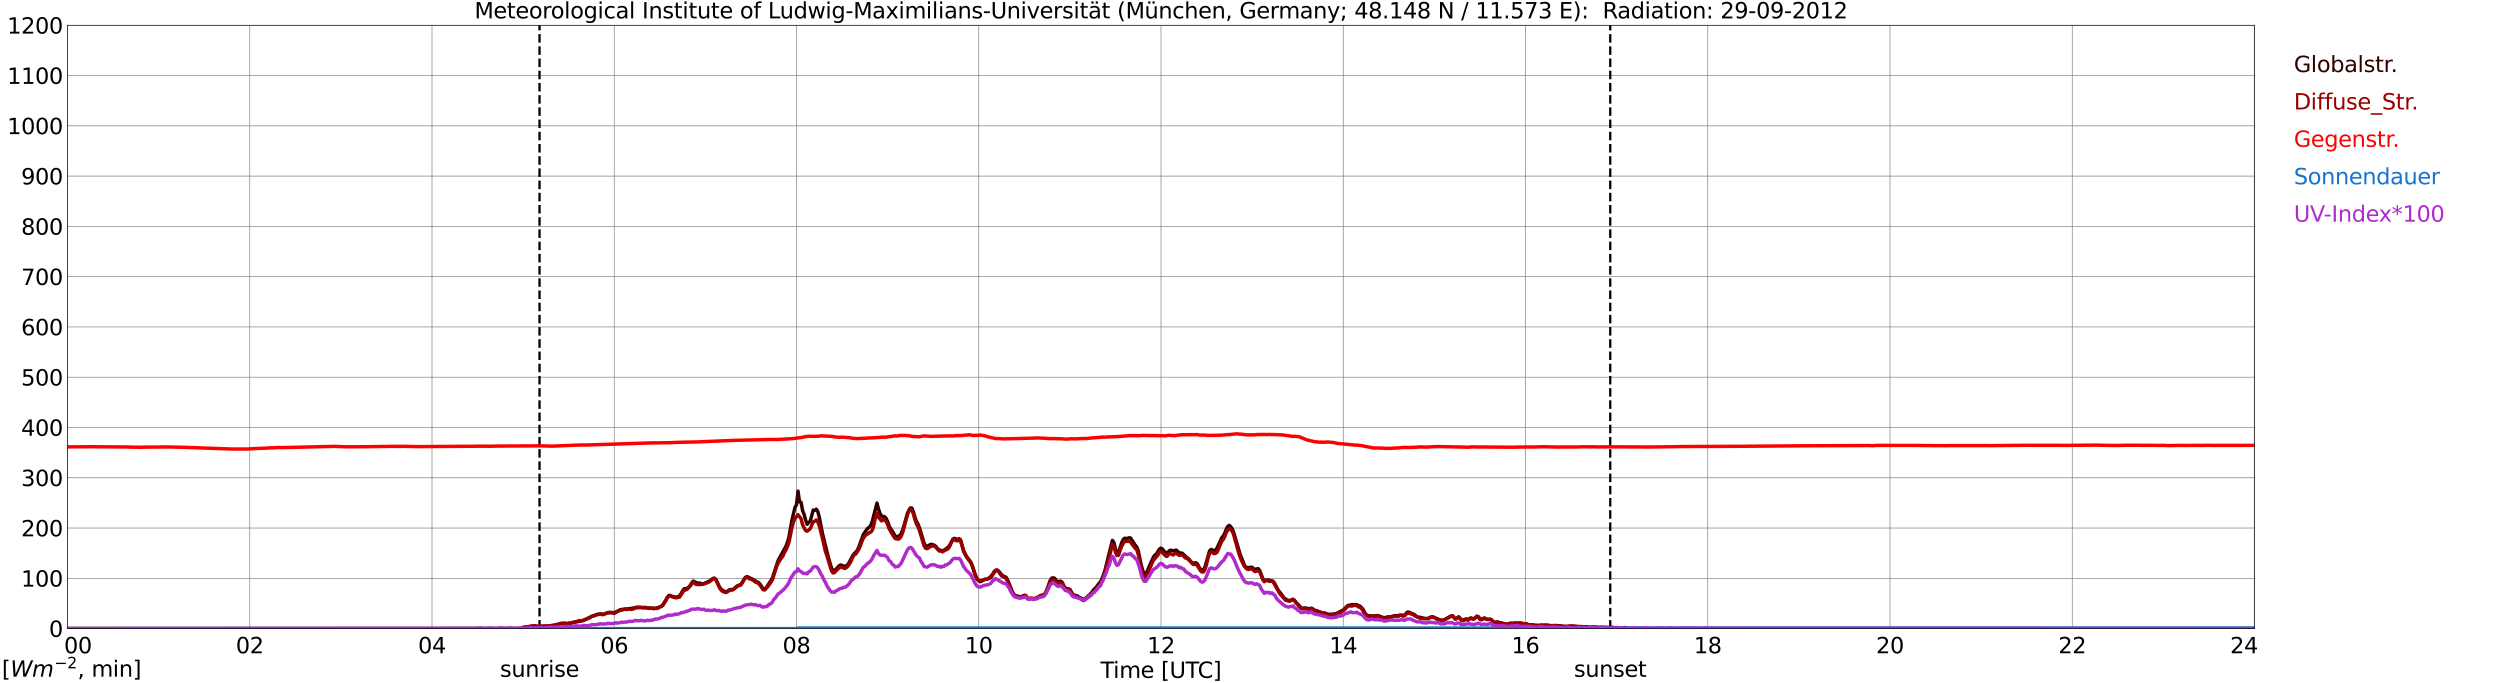<?xml version="1.0" encoding="utf-8" standalone="no"?>
<!DOCTYPE svg PUBLIC "-//W3C//DTD SVG 1.1//EN"
  "http://www.w3.org/Graphics/SVG/1.1/DTD/svg11.dtd">
<svg xmlns:xlink="http://www.w3.org/1999/xlink" width="1085.4pt" height="296.64pt" viewBox="0 0 1085.4 296.64" xmlns="http://www.w3.org/2000/svg" version="1.1">
 <defs>
  <style type="text/css">*{stroke-linejoin: round; stroke-linecap: butt}</style>
 </defs>
 <g id="figure_1">
  <g id="patch_1">
   <path d="M 0 296.64 
L 1085.4 296.64 
L 1085.4 0 
L 0 0 
z
" style="fill: #ffffff"/>
  </g>
  <g id="axes_1">
   <g id="patch_2">
    <path d="M 29.306 272.909 
L 978.814 272.909 
L 978.814 10.976 
L 29.306 10.976 
z
" style="fill: #ffffff"/>
   </g>
   <g id="patch_3">
    <path d="M 978.814 272.909 
L 978.814 272.909 
L 978.814 10.976 
L 978.814 10.976 
z
" clip-path="url(#p9d9fb7460f)" style="fill: #d3d3d3; opacity: 0.25; stroke: #d3d3d3; stroke-linejoin: miter"/>
   </g>
   <g id="matplotlib.axis_1">
    <g id="xtick_1">
     <g id="line2d_1">
      <path d="M 29.306 272.909 
L 29.306 10.976 
" clip-path="url(#p9d9fb7460f)" style="fill: none; stroke: #808080; stroke-width: 0.3; stroke-linecap: square"/>
     </g>
     <g id="line2d_2"/>
     <g id="text_1">
      <!--    00 -->
      <g transform="translate(18.733 283.627) scale(0.095 -0.095)">
       <defs>
        <path id="DejaVuSans-20" transform="scale(0.016)"/>
        <path id="DejaVuSans-30" d="M 2034 4250 
Q 1547 4250 1301 3770 
Q 1056 3291 1056 2328 
Q 1056 1369 1301 889 
Q 1547 409 2034 409 
Q 2525 409 2770 889 
Q 3016 1369 3016 2328 
Q 3016 3291 2770 3770 
Q 2525 4250 2034 4250 
z
M 2034 4750 
Q 2819 4750 3233 4129 
Q 3647 3509 3647 2328 
Q 3647 1150 3233 529 
Q 2819 -91 2034 -91 
Q 1250 -91 836 529 
Q 422 1150 422 2328 
Q 422 3509 836 4129 
Q 1250 4750 2034 4750 
z
" transform="scale(0.016)"/>
       </defs>
       <use xlink:href="#DejaVuSans-20"/>
       <use xlink:href="#DejaVuSans-20" transform="translate(31.787 0)"/>
       <use xlink:href="#DejaVuSans-20" transform="translate(63.574 0)"/>
       <use xlink:href="#DejaVuSans-30" transform="translate(95.361 0)"/>
       <use xlink:href="#DejaVuSans-30" transform="translate(158.984 0)"/>
      </g>
     </g>
    </g>
    <g id="xtick_2">
     <g id="line2d_3">
      <path d="M 108.431 272.909 
L 108.431 10.976 
" clip-path="url(#p9d9fb7460f)" style="fill: none; stroke: #808080; stroke-width: 0.3; stroke-linecap: square"/>
     </g>
     <g id="line2d_4"/>
     <g id="text_2">
      <!-- 02 -->
      <g transform="translate(102.387 283.627) scale(0.095 -0.095)">
       <defs>
        <path id="DejaVuSans-32" d="M 1228 531 
L 3431 531 
L 3431 0 
L 469 0 
L 469 531 
Q 828 903 1448 1529 
Q 2069 2156 2228 2338 
Q 2531 2678 2651 2914 
Q 2772 3150 2772 3378 
Q 2772 3750 2511 3984 
Q 2250 4219 1831 4219 
Q 1534 4219 1204 4116 
Q 875 4013 500 3803 
L 500 4441 
Q 881 4594 1212 4672 
Q 1544 4750 1819 4750 
Q 2544 4750 2975 4387 
Q 3406 4025 3406 3419 
Q 3406 3131 3298 2873 
Q 3191 2616 2906 2266 
Q 2828 2175 2409 1742 
Q 1991 1309 1228 531 
z
" transform="scale(0.016)"/>
       </defs>
       <use xlink:href="#DejaVuSans-30"/>
       <use xlink:href="#DejaVuSans-32" transform="translate(63.623 0)"/>
      </g>
     </g>
    </g>
    <g id="xtick_3">
     <g id="line2d_5">
      <path d="M 187.557 272.909 
L 187.557 10.976 
" clip-path="url(#p9d9fb7460f)" style="fill: none; stroke: #808080; stroke-width: 0.3; stroke-linecap: square"/>
     </g>
     <g id="line2d_6"/>
     <g id="text_3">
      <!-- 04 -->
      <g transform="translate(181.513 283.627) scale(0.095 -0.095)">
       <defs>
        <path id="DejaVuSans-34" d="M 2419 4116 
L 825 1625 
L 2419 1625 
L 2419 4116 
z
M 2253 4666 
L 3047 4666 
L 3047 1625 
L 3713 1625 
L 3713 1100 
L 3047 1100 
L 3047 0 
L 2419 0 
L 2419 1100 
L 313 1100 
L 313 1709 
L 2253 4666 
z
" transform="scale(0.016)"/>
       </defs>
       <use xlink:href="#DejaVuSans-30"/>
       <use xlink:href="#DejaVuSans-34" transform="translate(63.623 0)"/>
      </g>
     </g>
    </g>
    <g id="xtick_4">
     <g id="line2d_7">
      <path d="M 266.683 272.909 
L 266.683 10.976 
" clip-path="url(#p9d9fb7460f)" style="fill: none; stroke: #808080; stroke-width: 0.3; stroke-linecap: square"/>
     </g>
     <g id="line2d_8"/>
     <g id="text_4">
      <!-- 06 -->
      <g transform="translate(260.638 283.627) scale(0.095 -0.095)">
       <defs>
        <path id="DejaVuSans-36" d="M 2113 2584 
Q 1688 2584 1439 2293 
Q 1191 2003 1191 1497 
Q 1191 994 1439 701 
Q 1688 409 2113 409 
Q 2538 409 2786 701 
Q 3034 994 3034 1497 
Q 3034 2003 2786 2293 
Q 2538 2584 2113 2584 
z
M 3366 4563 
L 3366 3988 
Q 3128 4100 2886 4159 
Q 2644 4219 2406 4219 
Q 1781 4219 1451 3797 
Q 1122 3375 1075 2522 
Q 1259 2794 1537 2939 
Q 1816 3084 2150 3084 
Q 2853 3084 3261 2657 
Q 3669 2231 3669 1497 
Q 3669 778 3244 343 
Q 2819 -91 2113 -91 
Q 1303 -91 875 529 
Q 447 1150 447 2328 
Q 447 3434 972 4092 
Q 1497 4750 2381 4750 
Q 2619 4750 2861 4703 
Q 3103 4656 3366 4563 
z
" transform="scale(0.016)"/>
       </defs>
       <use xlink:href="#DejaVuSans-30"/>
       <use xlink:href="#DejaVuSans-36" transform="translate(63.623 0)"/>
      </g>
     </g>
    </g>
    <g id="xtick_5">
     <g id="line2d_9">
      <path d="M 345.808 272.909 
L 345.808 10.976 
" clip-path="url(#p9d9fb7460f)" style="fill: none; stroke: #808080; stroke-width: 0.3; stroke-linecap: square"/>
     </g>
     <g id="line2d_10"/>
     <g id="text_5">
      <!-- 08 -->
      <g transform="translate(339.764 283.627) scale(0.095 -0.095)">
       <defs>
        <path id="DejaVuSans-38" d="M 2034 2216 
Q 1584 2216 1326 1975 
Q 1069 1734 1069 1313 
Q 1069 891 1326 650 
Q 1584 409 2034 409 
Q 2484 409 2743 651 
Q 3003 894 3003 1313 
Q 3003 1734 2745 1975 
Q 2488 2216 2034 2216 
z
M 1403 2484 
Q 997 2584 770 2862 
Q 544 3141 544 3541 
Q 544 4100 942 4425 
Q 1341 4750 2034 4750 
Q 2731 4750 3128 4425 
Q 3525 4100 3525 3541 
Q 3525 3141 3298 2862 
Q 3072 2584 2669 2484 
Q 3125 2378 3379 2068 
Q 3634 1759 3634 1313 
Q 3634 634 3220 271 
Q 2806 -91 2034 -91 
Q 1263 -91 848 271 
Q 434 634 434 1313 
Q 434 1759 690 2068 
Q 947 2378 1403 2484 
z
M 1172 3481 
Q 1172 3119 1398 2916 
Q 1625 2713 2034 2713 
Q 2441 2713 2670 2916 
Q 2900 3119 2900 3481 
Q 2900 3844 2670 4047 
Q 2441 4250 2034 4250 
Q 1625 4250 1398 4047 
Q 1172 3844 1172 3481 
z
" transform="scale(0.016)"/>
       </defs>
       <use xlink:href="#DejaVuSans-30"/>
       <use xlink:href="#DejaVuSans-38" transform="translate(63.623 0)"/>
      </g>
     </g>
    </g>
    <g id="xtick_6">
     <g id="line2d_11">
      <path d="M 424.934 272.909 
L 424.934 10.976 
" clip-path="url(#p9d9fb7460f)" style="fill: none; stroke: #808080; stroke-width: 0.3; stroke-linecap: square"/>
     </g>
     <g id="line2d_12"/>
     <g id="text_6">
      <!-- 10 -->
      <g transform="translate(418.89 283.627) scale(0.095 -0.095)">
       <defs>
        <path id="DejaVuSans-31" d="M 794 531 
L 1825 531 
L 1825 4091 
L 703 3866 
L 703 4441 
L 1819 4666 
L 2450 4666 
L 2450 531 
L 3481 531 
L 3481 0 
L 794 0 
L 794 531 
z
" transform="scale(0.016)"/>
       </defs>
       <use xlink:href="#DejaVuSans-31"/>
       <use xlink:href="#DejaVuSans-30" transform="translate(63.623 0)"/>
      </g>
     </g>
    </g>
    <g id="xtick_7">
     <g id="line2d_13">
      <path d="M 504.06 272.909 
L 504.06 10.976 
" clip-path="url(#p9d9fb7460f)" style="fill: none; stroke: #808080; stroke-width: 0.3; stroke-linecap: square"/>
     </g>
     <g id="line2d_14"/>
     <g id="text_7">
      <!-- 12 -->
      <g transform="translate(498.015 283.627) scale(0.095 -0.095)">
       <use xlink:href="#DejaVuSans-31"/>
       <use xlink:href="#DejaVuSans-32" transform="translate(63.623 0)"/>
      </g>
     </g>
    </g>
    <g id="xtick_8">
     <g id="line2d_15">
      <path d="M 583.185 272.909 
L 583.185 10.976 
" clip-path="url(#p9d9fb7460f)" style="fill: none; stroke: #808080; stroke-width: 0.3; stroke-linecap: square"/>
     </g>
     <g id="line2d_16"/>
     <g id="text_8">
      <!-- 14 -->
      <g transform="translate(577.141 283.627) scale(0.095 -0.095)">
       <use xlink:href="#DejaVuSans-31"/>
       <use xlink:href="#DejaVuSans-34" transform="translate(63.623 0)"/>
      </g>
     </g>
    </g>
    <g id="xtick_9">
     <g id="line2d_17">
      <path d="M 662.311 272.909 
L 662.311 10.976 
" clip-path="url(#p9d9fb7460f)" style="fill: none; stroke: #808080; stroke-width: 0.3; stroke-linecap: square"/>
     </g>
     <g id="line2d_18"/>
     <g id="text_9">
      <!-- 16 -->
      <g transform="translate(656.267 283.627) scale(0.095 -0.095)">
       <use xlink:href="#DejaVuSans-31"/>
       <use xlink:href="#DejaVuSans-36" transform="translate(63.623 0)"/>
      </g>
     </g>
    </g>
    <g id="xtick_10">
     <g id="line2d_19">
      <path d="M 741.437 272.909 
L 741.437 10.976 
" clip-path="url(#p9d9fb7460f)" style="fill: none; stroke: #808080; stroke-width: 0.3; stroke-linecap: square"/>
     </g>
     <g id="line2d_20"/>
     <g id="text_10">
      <!-- 18 -->
      <g transform="translate(735.392 283.627) scale(0.095 -0.095)">
       <use xlink:href="#DejaVuSans-31"/>
       <use xlink:href="#DejaVuSans-38" transform="translate(63.623 0)"/>
      </g>
     </g>
    </g>
    <g id="xtick_11">
     <g id="line2d_21">
      <path d="M 820.562 272.909 
L 820.562 10.976 
" clip-path="url(#p9d9fb7460f)" style="fill: none; stroke: #808080; stroke-width: 0.3; stroke-linecap: square"/>
     </g>
     <g id="line2d_22"/>
     <g id="text_11">
      <!-- 20 -->
      <g transform="translate(814.518 283.627) scale(0.095 -0.095)">
       <use xlink:href="#DejaVuSans-32"/>
       <use xlink:href="#DejaVuSans-30" transform="translate(63.623 0)"/>
      </g>
     </g>
    </g>
    <g id="xtick_12">
     <g id="line2d_23">
      <path d="M 899.688 272.909 
L 899.688 10.976 
" clip-path="url(#p9d9fb7460f)" style="fill: none; stroke: #808080; stroke-width: 0.3; stroke-linecap: square"/>
     </g>
     <g id="line2d_24"/>
     <g id="text_12">
      <!-- 22 -->
      <g transform="translate(893.644 283.627) scale(0.095 -0.095)">
       <use xlink:href="#DejaVuSans-32"/>
       <use xlink:href="#DejaVuSans-32" transform="translate(63.623 0)"/>
      </g>
     </g>
    </g>
    <g id="xtick_13">
     <g id="line2d_25">
      <path d="M 978.814 272.909 
L 978.814 10.976 
" clip-path="url(#p9d9fb7460f)" style="fill: none; stroke: #808080; stroke-width: 0.3; stroke-linecap: square"/>
     </g>
     <g id="line2d_26"/>
     <g id="text_13">
      <!-- 24    -->
      <g transform="translate(968.241 283.627) scale(0.095 -0.095)">
       <use xlink:href="#DejaVuSans-32"/>
       <use xlink:href="#DejaVuSans-34" transform="translate(63.623 0)"/>
       <use xlink:href="#DejaVuSans-20" transform="translate(127.246 0)"/>
       <use xlink:href="#DejaVuSans-20" transform="translate(159.033 0)"/>
       <use xlink:href="#DejaVuSans-20" transform="translate(190.82 0)"/>
      </g>
     </g>
    </g>
    <g id="text_14">
     <!-- Time [UTC] -->
     <g transform="translate(477.806 294.322) scale(0.095 -0.095)">
      <defs>
       <path id="DejaVuSans-54" d="M -19 4666 
L 3928 4666 
L 3928 4134 
L 2272 4134 
L 2272 0 
L 1638 0 
L 1638 4134 
L -19 4134 
L -19 4666 
z
" transform="scale(0.016)"/>
       <path id="DejaVuSans-69" d="M 603 3500 
L 1178 3500 
L 1178 0 
L 603 0 
L 603 3500 
z
M 603 4863 
L 1178 4863 
L 1178 4134 
L 603 4134 
L 603 4863 
z
" transform="scale(0.016)"/>
       <path id="DejaVuSans-6d" d="M 3328 2828 
Q 3544 3216 3844 3400 
Q 4144 3584 4550 3584 
Q 5097 3584 5394 3201 
Q 5691 2819 5691 2113 
L 5691 0 
L 5113 0 
L 5113 2094 
Q 5113 2597 4934 2840 
Q 4756 3084 4391 3084 
Q 3944 3084 3684 2787 
Q 3425 2491 3425 1978 
L 3425 0 
L 2847 0 
L 2847 2094 
Q 2847 2600 2669 2842 
Q 2491 3084 2119 3084 
Q 1678 3084 1418 2786 
Q 1159 2488 1159 1978 
L 1159 0 
L 581 0 
L 581 3500 
L 1159 3500 
L 1159 2956 
Q 1356 3278 1631 3431 
Q 1906 3584 2284 3584 
Q 2666 3584 2933 3390 
Q 3200 3197 3328 2828 
z
" transform="scale(0.016)"/>
       <path id="DejaVuSans-65" d="M 3597 1894 
L 3597 1613 
L 953 1613 
Q 991 1019 1311 708 
Q 1631 397 2203 397 
Q 2534 397 2845 478 
Q 3156 559 3463 722 
L 3463 178 
Q 3153 47 2828 -22 
Q 2503 -91 2169 -91 
Q 1331 -91 842 396 
Q 353 884 353 1716 
Q 353 2575 817 3079 
Q 1281 3584 2069 3584 
Q 2775 3584 3186 3129 
Q 3597 2675 3597 1894 
z
M 3022 2063 
Q 3016 2534 2758 2815 
Q 2500 3097 2075 3097 
Q 1594 3097 1305 2825 
Q 1016 2553 972 2059 
L 3022 2063 
z
" transform="scale(0.016)"/>
       <path id="DejaVuSans-5b" d="M 550 4863 
L 1875 4863 
L 1875 4416 
L 1125 4416 
L 1125 -397 
L 1875 -397 
L 1875 -844 
L 550 -844 
L 550 4863 
z
" transform="scale(0.016)"/>
       <path id="DejaVuSans-55" d="M 556 4666 
L 1191 4666 
L 1191 1831 
Q 1191 1081 1462 751 
Q 1734 422 2344 422 
Q 2950 422 3222 751 
Q 3494 1081 3494 1831 
L 3494 4666 
L 4128 4666 
L 4128 1753 
Q 4128 841 3676 375 
Q 3225 -91 2344 -91 
Q 1459 -91 1007 375 
Q 556 841 556 1753 
L 556 4666 
z
" transform="scale(0.016)"/>
       <path id="DejaVuSans-43" d="M 4122 4306 
L 4122 3641 
Q 3803 3938 3442 4084 
Q 3081 4231 2675 4231 
Q 1875 4231 1450 3742 
Q 1025 3253 1025 2328 
Q 1025 1406 1450 917 
Q 1875 428 2675 428 
Q 3081 428 3442 575 
Q 3803 722 4122 1019 
L 4122 359 
Q 3791 134 3420 21 
Q 3050 -91 2638 -91 
Q 1578 -91 968 557 
Q 359 1206 359 2328 
Q 359 3453 968 4101 
Q 1578 4750 2638 4750 
Q 3056 4750 3426 4639 
Q 3797 4528 4122 4306 
z
" transform="scale(0.016)"/>
       <path id="DejaVuSans-5d" d="M 1947 4863 
L 1947 -844 
L 622 -844 
L 622 -397 
L 1369 -397 
L 1369 4416 
L 622 4416 
L 622 4863 
L 1947 4863 
z
" transform="scale(0.016)"/>
      </defs>
      <use xlink:href="#DejaVuSans-54"/>
      <use xlink:href="#DejaVuSans-69" transform="translate(57.959 0)"/>
      <use xlink:href="#DejaVuSans-6d" transform="translate(85.742 0)"/>
      <use xlink:href="#DejaVuSans-65" transform="translate(183.154 0)"/>
      <use xlink:href="#DejaVuSans-20" transform="translate(244.678 0)"/>
      <use xlink:href="#DejaVuSans-5b" transform="translate(276.465 0)"/>
      <use xlink:href="#DejaVuSans-55" transform="translate(315.479 0)"/>
      <use xlink:href="#DejaVuSans-54" transform="translate(388.672 0)"/>
      <use xlink:href="#DejaVuSans-43" transform="translate(443.881 0)"/>
      <use xlink:href="#DejaVuSans-5d" transform="translate(513.705 0)"/>
     </g>
    </g>
   </g>
   <g id="matplotlib.axis_2">
    <g id="ytick_1">
     <g id="line2d_27">
      <path d="M 29.306 272.909 
L 978.814 272.909 
" clip-path="url(#p9d9fb7460f)" style="fill: none; stroke: #808080; stroke-width: 0.3; stroke-linecap: square"/>
     </g>
     <g id="line2d_28"/>
     <g id="text_15">
      <!-- 0 -->
      <g transform="translate(21.261 276.518) scale(0.095 -0.095)">
       <use xlink:href="#DejaVuSans-30"/>
      </g>
     </g>
    </g>
    <g id="ytick_2">
     <g id="line2d_29">
      <path d="M 29.306 251.081 
L 978.814 251.081 
" clip-path="url(#p9d9fb7460f)" style="fill: none; stroke: #808080; stroke-width: 0.3; stroke-linecap: square"/>
     </g>
     <g id="line2d_30"/>
     <g id="text_16">
      <!-- 100 -->
      <g transform="translate(9.173 254.69) scale(0.095 -0.095)">
       <use xlink:href="#DejaVuSans-31"/>
       <use xlink:href="#DejaVuSans-30" transform="translate(63.623 0)"/>
       <use xlink:href="#DejaVuSans-30" transform="translate(127.246 0)"/>
      </g>
     </g>
    </g>
    <g id="ytick_3">
     <g id="line2d_31">
      <path d="M 29.306 229.253 
L 978.814 229.253 
" clip-path="url(#p9d9fb7460f)" style="fill: none; stroke: #808080; stroke-width: 0.3; stroke-linecap: square"/>
     </g>
     <g id="line2d_32"/>
     <g id="text_17">
      <!-- 200 -->
      <g transform="translate(9.173 232.863) scale(0.095 -0.095)">
       <use xlink:href="#DejaVuSans-32"/>
       <use xlink:href="#DejaVuSans-30" transform="translate(63.623 0)"/>
       <use xlink:href="#DejaVuSans-30" transform="translate(127.246 0)"/>
      </g>
     </g>
    </g>
    <g id="ytick_4">
     <g id="line2d_33">
      <path d="M 29.306 207.426 
L 978.814 207.426 
" clip-path="url(#p9d9fb7460f)" style="fill: none; stroke: #808080; stroke-width: 0.3; stroke-linecap: square"/>
     </g>
     <g id="line2d_34"/>
     <g id="text_18">
      <!-- 300 -->
      <g transform="translate(9.173 211.035) scale(0.095 -0.095)">
       <defs>
        <path id="DejaVuSans-33" d="M 2597 2516 
Q 3050 2419 3304 2112 
Q 3559 1806 3559 1356 
Q 3559 666 3084 287 
Q 2609 -91 1734 -91 
Q 1441 -91 1130 -33 
Q 819 25 488 141 
L 488 750 
Q 750 597 1062 519 
Q 1375 441 1716 441 
Q 2309 441 2620 675 
Q 2931 909 2931 1356 
Q 2931 1769 2642 2001 
Q 2353 2234 1838 2234 
L 1294 2234 
L 1294 2753 
L 1863 2753 
Q 2328 2753 2575 2939 
Q 2822 3125 2822 3475 
Q 2822 3834 2567 4026 
Q 2313 4219 1838 4219 
Q 1578 4219 1281 4162 
Q 984 4106 628 3988 
L 628 4550 
Q 988 4650 1302 4700 
Q 1616 4750 1894 4750 
Q 2613 4750 3031 4423 
Q 3450 4097 3450 3541 
Q 3450 3153 3228 2886 
Q 3006 2619 2597 2516 
z
" transform="scale(0.016)"/>
       </defs>
       <use xlink:href="#DejaVuSans-33"/>
       <use xlink:href="#DejaVuSans-30" transform="translate(63.623 0)"/>
       <use xlink:href="#DejaVuSans-30" transform="translate(127.246 0)"/>
      </g>
     </g>
    </g>
    <g id="ytick_5">
     <g id="line2d_35">
      <path d="M 29.306 185.598 
L 978.814 185.598 
" clip-path="url(#p9d9fb7460f)" style="fill: none; stroke: #808080; stroke-width: 0.3; stroke-linecap: square"/>
     </g>
     <g id="line2d_36"/>
     <g id="text_19">
      <!-- 400 -->
      <g transform="translate(9.173 189.207) scale(0.095 -0.095)">
       <use xlink:href="#DejaVuSans-34"/>
       <use xlink:href="#DejaVuSans-30" transform="translate(63.623 0)"/>
       <use xlink:href="#DejaVuSans-30" transform="translate(127.246 0)"/>
      </g>
     </g>
    </g>
    <g id="ytick_6">
     <g id="line2d_37">
      <path d="M 29.306 163.77 
L 978.814 163.77 
" clip-path="url(#p9d9fb7460f)" style="fill: none; stroke: #808080; stroke-width: 0.3; stroke-linecap: square"/>
     </g>
     <g id="line2d_38"/>
     <g id="text_20">
      <!-- 500 -->
      <g transform="translate(9.173 167.379) scale(0.095 -0.095)">
       <defs>
        <path id="DejaVuSans-35" d="M 691 4666 
L 3169 4666 
L 3169 4134 
L 1269 4134 
L 1269 2991 
Q 1406 3038 1543 3061 
Q 1681 3084 1819 3084 
Q 2600 3084 3056 2656 
Q 3513 2228 3513 1497 
Q 3513 744 3044 326 
Q 2575 -91 1722 -91 
Q 1428 -91 1123 -41 
Q 819 9 494 109 
L 494 744 
Q 775 591 1075 516 
Q 1375 441 1709 441 
Q 2250 441 2565 725 
Q 2881 1009 2881 1497 
Q 2881 1984 2565 2268 
Q 2250 2553 1709 2553 
Q 1456 2553 1204 2497 
Q 953 2441 691 2322 
L 691 4666 
z
" transform="scale(0.016)"/>
       </defs>
       <use xlink:href="#DejaVuSans-35"/>
       <use xlink:href="#DejaVuSans-30" transform="translate(63.623 0)"/>
       <use xlink:href="#DejaVuSans-30" transform="translate(127.246 0)"/>
      </g>
     </g>
    </g>
    <g id="ytick_7">
     <g id="line2d_39">
      <path d="M 29.306 141.942 
L 978.814 141.942 
" clip-path="url(#p9d9fb7460f)" style="fill: none; stroke: #808080; stroke-width: 0.3; stroke-linecap: square"/>
     </g>
     <g id="line2d_40"/>
     <g id="text_21">
      <!-- 600 -->
      <g transform="translate(9.173 145.551) scale(0.095 -0.095)">
       <use xlink:href="#DejaVuSans-36"/>
       <use xlink:href="#DejaVuSans-30" transform="translate(63.623 0)"/>
       <use xlink:href="#DejaVuSans-30" transform="translate(127.246 0)"/>
      </g>
     </g>
    </g>
    <g id="ytick_8">
     <g id="line2d_41">
      <path d="M 29.306 120.114 
L 978.814 120.114 
" clip-path="url(#p9d9fb7460f)" style="fill: none; stroke: #808080; stroke-width: 0.3; stroke-linecap: square"/>
     </g>
     <g id="line2d_42"/>
     <g id="text_22">
      <!-- 700 -->
      <g transform="translate(9.173 123.724) scale(0.095 -0.095)">
       <defs>
        <path id="DejaVuSans-37" d="M 525 4666 
L 3525 4666 
L 3525 4397 
L 1831 0 
L 1172 0 
L 2766 4134 
L 525 4134 
L 525 4666 
z
" transform="scale(0.016)"/>
       </defs>
       <use xlink:href="#DejaVuSans-37"/>
       <use xlink:href="#DejaVuSans-30" transform="translate(63.623 0)"/>
       <use xlink:href="#DejaVuSans-30" transform="translate(127.246 0)"/>
      </g>
     </g>
    </g>
    <g id="ytick_9">
     <g id="line2d_43">
      <path d="M 29.306 98.287 
L 978.814 98.287 
" clip-path="url(#p9d9fb7460f)" style="fill: none; stroke: #808080; stroke-width: 0.3; stroke-linecap: square"/>
     </g>
     <g id="line2d_44"/>
     <g id="text_23">
      <!-- 800 -->
      <g transform="translate(9.173 101.896) scale(0.095 -0.095)">
       <use xlink:href="#DejaVuSans-38"/>
       <use xlink:href="#DejaVuSans-30" transform="translate(63.623 0)"/>
       <use xlink:href="#DejaVuSans-30" transform="translate(127.246 0)"/>
      </g>
     </g>
    </g>
    <g id="ytick_10">
     <g id="line2d_45">
      <path d="M 29.306 76.459 
L 978.814 76.459 
" clip-path="url(#p9d9fb7460f)" style="fill: none; stroke: #808080; stroke-width: 0.3; stroke-linecap: square"/>
     </g>
     <g id="line2d_46"/>
     <g id="text_24">
      <!-- 900 -->
      <g transform="translate(9.173 80.068) scale(0.095 -0.095)">
       <defs>
        <path id="DejaVuSans-39" d="M 703 97 
L 703 672 
Q 941 559 1184 500 
Q 1428 441 1663 441 
Q 2288 441 2617 861 
Q 2947 1281 2994 2138 
Q 2813 1869 2534 1725 
Q 2256 1581 1919 1581 
Q 1219 1581 811 2004 
Q 403 2428 403 3163 
Q 403 3881 828 4315 
Q 1253 4750 1959 4750 
Q 2769 4750 3195 4129 
Q 3622 3509 3622 2328 
Q 3622 1225 3098 567 
Q 2575 -91 1691 -91 
Q 1453 -91 1209 -44 
Q 966 3 703 97 
z
M 1959 2075 
Q 2384 2075 2632 2365 
Q 2881 2656 2881 3163 
Q 2881 3666 2632 3958 
Q 2384 4250 1959 4250 
Q 1534 4250 1286 3958 
Q 1038 3666 1038 3163 
Q 1038 2656 1286 2365 
Q 1534 2075 1959 2075 
z
" transform="scale(0.016)"/>
       </defs>
       <use xlink:href="#DejaVuSans-39"/>
       <use xlink:href="#DejaVuSans-30" transform="translate(63.623 0)"/>
       <use xlink:href="#DejaVuSans-30" transform="translate(127.246 0)"/>
      </g>
     </g>
    </g>
    <g id="ytick_11">
     <g id="line2d_47">
      <path d="M 29.306 54.631 
L 978.814 54.631 
" clip-path="url(#p9d9fb7460f)" style="fill: none; stroke: #808080; stroke-width: 0.3; stroke-linecap: square"/>
     </g>
     <g id="line2d_48"/>
     <g id="text_25">
      <!-- 1000 -->
      <g transform="translate(3.128 58.24) scale(0.095 -0.095)">
       <use xlink:href="#DejaVuSans-31"/>
       <use xlink:href="#DejaVuSans-30" transform="translate(63.623 0)"/>
       <use xlink:href="#DejaVuSans-30" transform="translate(127.246 0)"/>
       <use xlink:href="#DejaVuSans-30" transform="translate(190.869 0)"/>
      </g>
     </g>
    </g>
    <g id="ytick_12">
     <g id="line2d_49">
      <path d="M 29.306 32.803 
L 978.814 32.803 
" clip-path="url(#p9d9fb7460f)" style="fill: none; stroke: #808080; stroke-width: 0.3; stroke-linecap: square"/>
     </g>
     <g id="line2d_50"/>
     <g id="text_26">
      <!-- 1100 -->
      <g transform="translate(3.128 36.413) scale(0.095 -0.095)">
       <use xlink:href="#DejaVuSans-31"/>
       <use xlink:href="#DejaVuSans-31" transform="translate(63.623 0)"/>
       <use xlink:href="#DejaVuSans-30" transform="translate(127.246 0)"/>
       <use xlink:href="#DejaVuSans-30" transform="translate(190.869 0)"/>
      </g>
     </g>
    </g>
    <g id="ytick_13">
     <g id="line2d_51">
      <path d="M 29.306 10.976 
L 978.814 10.976 
" clip-path="url(#p9d9fb7460f)" style="fill: none; stroke: #808080; stroke-width: 0.3; stroke-linecap: square"/>
     </g>
     <g id="line2d_52"/>
     <g id="text_27">
      <!-- 1200 -->
      <g transform="translate(3.128 14.585) scale(0.095 -0.095)">
       <use xlink:href="#DejaVuSans-31"/>
       <use xlink:href="#DejaVuSans-32" transform="translate(63.623 0)"/>
       <use xlink:href="#DejaVuSans-30" transform="translate(127.246 0)"/>
       <use xlink:href="#DejaVuSans-30" transform="translate(190.869 0)"/>
      </g>
     </g>
    </g>
   </g>
   <g id="line2d_53">
    <path d="M 234.241 272.909 
L 234.241 10.976 
" clip-path="url(#p9d9fb7460f)" style="fill: none; stroke-dasharray: 3.7,1.6; stroke-dashoffset: 0; stroke: #000000"/>
   </g>
   <g id="line2d_54">
    <path d="M 699.105 272.909 
L 699.105 10.976 
" clip-path="url(#p9d9fb7460f)" style="fill: none; stroke-dasharray: 3.7,1.6; stroke-dashoffset: 0; stroke: #000000"/>
   </g>
   <g id="line2d_55">
    <path d="M 29.306 272.909 
L 226.461 272.909 
L 227.12 272.442 
L 229.098 272.293 
L 231.076 271.907 
L 232.395 271.879 
L 234.373 272.055 
L 238.329 271.758 
L 239.648 271.671 
L 241.626 271.226 
L 243.604 270.724 
L 244.923 270.663 
L 246.242 270.693 
L 248.22 270.427 
L 250.198 269.982 
L 251.517 269.774 
L 252.836 269.449 
L 253.495 269.242 
L 256.792 267.672 
L 259.43 266.725 
L 260.748 266.607 
L 262.067 266.666 
L 264.045 265.924 
L 264.705 265.865 
L 266.023 265.985 
L 266.683 265.924 
L 267.342 265.717 
L 269.32 264.71 
L 270.639 264.533 
L 274.595 264.088 
L 276.573 263.615 
L 277.233 263.586 
L 279.87 263.852 
L 283.167 264.088 
L 284.486 264.119 
L 285.805 263.763 
L 287.124 263.259 
L 287.783 262.608 
L 289.102 260.504 
L 289.761 259.262 
L 290.42 258.52 
L 291.08 258.55 
L 291.739 258.906 
L 293.058 259.232 
L 294.377 259.142 
L 295.036 258.668 
L 295.696 257.752 
L 296.355 256.536 
L 297.014 255.647 
L 298.333 255.412 
L 298.992 254.907 
L 299.652 254.226 
L 300.311 253.072 
L 300.971 252.271 
L 302.949 253.22 
L 303.608 253.131 
L 304.927 253.515 
L 305.586 253.428 
L 308.224 252.153 
L 309.543 251.116 
L 310.202 250.998 
L 310.861 251.649 
L 312.18 254.462 
L 312.839 255.53 
L 313.499 256.152 
L 314.818 256.922 
L 315.477 256.861 
L 316.796 256.034 
L 317.455 255.944 
L 318.114 255.973 
L 318.774 255.558 
L 319.433 254.877 
L 320.093 254.375 
L 321.411 253.96 
L 322.071 253.19 
L 323.39 250.939 
L 324.049 250.407 
L 324.708 250.435 
L 325.368 250.85 
L 326.686 251.441 
L 328.665 252.626 
L 329.324 252.923 
L 329.983 253.604 
L 331.302 255.647 
L 331.961 255.885 
L 332.621 255.204 
L 335.258 251.234 
L 337.896 243.179 
L 341.193 237.227 
L 341.852 235.568 
L 342.512 233.228 
L 343.83 225.824 
L 345.149 220.256 
L 345.808 219.189 
L 346.468 213.236 
L 347.127 217.885 
L 347.787 218.064 
L 348.446 221.648 
L 349.105 223.305 
L 349.765 225.853 
L 350.424 227.629 
L 351.083 226.8 
L 351.743 226.385 
L 353.062 221.441 
L 353.721 221.587 
L 354.38 221.055 
L 355.04 222.061 
L 355.699 224.521 
L 357.018 231.331 
L 358.337 236.723 
L 359.655 242.025 
L 360.974 246.526 
L 361.634 247.562 
L 362.293 247.621 
L 362.952 247.178 
L 364.271 245.668 
L 364.93 245.281 
L 366.249 245.755 
L 366.909 245.814 
L 367.568 245.607 
L 368.227 244.956 
L 369.546 242.586 
L 370.206 241.254 
L 370.865 240.366 
L 371.524 239.772 
L 372.184 238.914 
L 372.843 237.581 
L 374.821 232.012 
L 376.14 230.177 
L 376.799 229.288 
L 377.459 228.904 
L 378.118 227.926 
L 378.777 226.06 
L 380.756 218.42 
L 381.415 221.026 
L 382.074 222.89 
L 382.734 224.076 
L 384.053 224.342 
L 384.712 225.054 
L 385.371 226.416 
L 386.031 228.4 
L 386.69 229.613 
L 387.349 230.532 
L 388.668 232.696 
L 389.328 233.139 
L 389.987 232.903 
L 390.646 232.427 
L 391.306 231.569 
L 391.965 229.91 
L 393.284 225.409 
L 393.943 222.952 
L 394.603 221.559 
L 395.262 220.522 
L 395.921 220.612 
L 396.581 222.299 
L 397.24 224.667 
L 397.899 226.357 
L 398.559 227.57 
L 399.218 229.199 
L 401.196 235.775 
L 401.856 237.02 
L 402.515 237.227 
L 403.834 236.456 
L 404.493 236.308 
L 405.812 236.812 
L 406.471 237.404 
L 407.131 238.323 
L 407.79 238.737 
L 409.109 239.091 
L 409.768 238.973 
L 411.746 237.463 
L 412.406 236.574 
L 413.725 234.027 
L 414.384 233.73 
L 415.703 234.234 
L 416.362 233.879 
L 417.022 234.383 
L 418.34 238.973 
L 419.659 241.728 
L 420.978 243.297 
L 421.637 244.393 
L 422.297 246.141 
L 423.615 250.11 
L 424.275 251.531 
L 424.934 252.183 
L 425.593 252.537 
L 426.253 252.271 
L 426.912 251.856 
L 427.572 251.59 
L 428.89 251.413 
L 429.55 250.998 
L 430.209 250.791 
L 431.528 248.658 
L 432.187 247.888 
L 432.847 247.503 
L 433.506 247.888 
L 434.165 248.628 
L 434.825 249.547 
L 435.484 250.02 
L 436.803 250.642 
L 437.462 251.828 
L 439.44 256.833 
L 440.1 258.018 
L 440.759 258.758 
L 442.078 258.847 
L 442.737 259.114 
L 443.397 259.055 
L 444.716 258.492 
L 445.375 258.817 
L 446.034 259.646 
L 446.694 260.089 
L 447.353 259.823 
L 448.012 259.823 
L 448.672 260.061 
L 449.331 260.002 
L 450.65 259.528 
L 451.309 258.965 
L 451.969 258.609 
L 452.628 258.52 
L 453.287 258.254 
L 453.947 257.365 
L 454.606 255.855 
L 455.925 252.094 
L 456.584 251.057 
L 457.244 250.85 
L 457.903 251.088 
L 458.563 252.035 
L 459.222 252.657 
L 459.881 252.391 
L 460.541 252.33 
L 461.2 252.864 
L 461.859 254.434 
L 462.519 255.233 
L 463.178 255.619 
L 463.838 255.647 
L 464.497 255.885 
L 465.816 258.164 
L 466.475 258.52 
L 467.134 258.52 
L 467.794 258.786 
L 468.453 259.29 
L 470.431 260.179 
L 471.091 260.002 
L 473.069 258.195 
L 473.728 257.514 
L 475.047 255.796 
L 475.706 255.263 
L 477.025 253.456 
L 477.685 252.744 
L 478.344 251.561 
L 479.663 247.918 
L 482.96 234.621 
L 483.619 235.537 
L 484.278 238.351 
L 484.938 239.892 
L 485.597 239.772 
L 486.256 237.967 
L 486.916 235.834 
L 487.575 234.383 
L 488.235 233.702 
L 489.553 233.761 
L 490.213 233.464 
L 490.872 233.584 
L 492.85 236.692 
L 493.51 237.373 
L 494.169 239.122 
L 495.488 245.399 
L 496.147 247.739 
L 496.807 249.28 
L 497.466 249.221 
L 498.125 247.888 
L 499.444 244.749 
L 500.763 241.876 
L 501.422 240.988 
L 502.082 240.484 
L 503.4 238.351 
L 504.06 237.995 
L 504.719 238.41 
L 505.379 239.298 
L 506.038 239.921 
L 506.697 239.979 
L 508.016 238.884 
L 508.675 238.945 
L 509.335 239.152 
L 510.654 238.825 
L 511.972 239.979 
L 513.291 240.187 
L 515.269 242.084 
L 515.929 242.468 
L 517.247 244.009 
L 517.907 244.511 
L 519.226 244.334 
L 519.885 244.808 
L 520.544 246.141 
L 521.204 247.148 
L 521.863 247.503 
L 522.522 247.355 
L 523.182 246.052 
L 525.16 239.152 
L 525.819 238.53 
L 527.138 239.122 
L 527.797 238.766 
L 528.457 237.818 
L 530.435 233.494 
L 531.094 232.696 
L 531.754 231.451 
L 532.413 229.733 
L 533.073 228.518 
L 533.732 228.103 
L 534.391 228.756 
L 535.051 229.733 
L 535.71 231.48 
L 538.348 240.455 
L 540.326 245.46 
L 540.985 246.349 
L 542.304 246.467 
L 542.963 246.29 
L 543.623 246.29 
L 544.282 246.999 
L 544.941 247.148 
L 546.26 246.881 
L 546.919 247.711 
L 548.238 251.116 
L 548.898 252.124 
L 549.557 252.004 
L 550.216 251.769 
L 552.195 252.153 
L 552.854 252.478 
L 553.513 253.486 
L 554.832 256.093 
L 556.151 257.752 
L 557.47 259.587 
L 558.788 260.476 
L 560.107 260.832 
L 560.766 260.358 
L 561.426 260.15 
L 562.085 260.711 
L 562.745 261.63 
L 564.063 262.934 
L 564.723 263.763 
L 565.382 264.088 
L 566.701 263.94 
L 567.36 264.06 
L 568.02 264.326 
L 569.338 264.06 
L 569.998 264.355 
L 570.657 265.036 
L 571.317 265.007 
L 571.976 265.332 
L 573.295 265.747 
L 573.954 266.103 
L 575.273 266.162 
L 575.932 266.518 
L 576.592 266.607 
L 577.251 266.812 
L 577.91 266.636 
L 578.57 266.725 
L 579.229 266.518 
L 579.889 266.546 
L 581.207 265.837 
L 583.185 264.828 
L 585.164 262.903 
L 587.142 262.488 
L 587.801 262.608 
L 588.46 262.519 
L 589.12 262.549 
L 589.779 262.934 
L 590.439 263.141 
L 591.757 264.475 
L 592.417 265.865 
L 593.076 266.784 
L 593.736 267.258 
L 596.373 267.496 
L 597.692 267.258 
L 598.351 267.317 
L 599.67 267.79 
L 600.329 268.056 
L 601.648 268.146 
L 602.307 267.849 
L 603.626 267.821 
L 605.604 267.288 
L 606.264 267.258 
L 606.923 267.347 
L 607.582 267.109 
L 609.561 267.109 
L 610.22 266.694 
L 610.879 265.837 
L 611.539 265.717 
L 614.176 266.902 
L 614.836 267.524 
L 615.495 267.88 
L 617.473 268.177 
L 618.133 268.53 
L 618.792 268.502 
L 619.451 268.591 
L 620.111 268.443 
L 621.429 267.821 
L 622.089 267.821 
L 625.386 269.213 
L 626.705 269.272 
L 630.001 267.434 
L 630.661 267.347 
L 631.32 268.146 
L 631.98 268.62 
L 633.298 267.91 
L 633.958 268.471 
L 634.617 269.242 
L 635.276 269.213 
L 635.936 268.886 
L 636.595 268.709 
L 637.255 268.945 
L 638.573 268.294 
L 639.892 268.709 
L 641.211 267.554 
L 641.87 267.762 
L 642.53 268.62 
L 643.189 268.945 
L 643.848 268.53 
L 644.508 268.294 
L 645.167 268.709 
L 645.827 268.917 
L 647.145 268.827 
L 648.464 270.041 
L 649.123 270.279 
L 649.783 270.102 
L 650.442 270.071 
L 651.102 270.368 
L 651.761 270.427 
L 653.739 271.019 
L 654.399 270.96 
L 655.717 270.663 
L 660.333 270.545 
L 661.652 270.87 
L 662.311 270.842 
L 662.97 270.96 
L 663.63 271.256 
L 664.949 271.315 
L 665.608 271.374 
L 666.267 271.551 
L 667.586 271.523 
L 668.246 271.523 
L 668.905 271.405 
L 671.542 271.492 
L 672.202 271.523 
L 673.521 271.758 
L 674.18 271.82 
L 675.499 271.551 
L 678.136 271.82 
L 678.796 271.996 
L 680.114 271.996 
L 682.752 271.937 
L 685.389 272.086 
L 686.708 272.055 
L 688.027 272.173 
L 689.346 272.263 
L 690.005 272.381 
L 692.643 272.352 
L 693.961 272.411 
L 701.215 272.501 
L 701.874 272.588 
L 703.852 272.588 
L 705.83 272.588 
L 706.49 272.909 
L 978.154 272.909 
L 978.154 272.909 
" clip-path="url(#p9d9fb7460f)" style="fill: none; stroke: #330000; stroke-width: 1.5; stroke-linecap: square"/>
   </g>
   <g id="line2d_56">
    <path d="M 29.306 272.909 
L 226.461 272.909 
L 227.12 272.278 
L 227.779 272.319 
L 228.439 272.151 
L 229.098 272.151 
L 230.417 271.817 
L 232.395 271.649 
L 233.054 272.027 
L 233.714 271.859 
L 237.011 271.817 
L 238.329 271.691 
L 238.989 271.732 
L 239.648 271.481 
L 240.308 271.523 
L 240.967 271.272 
L 241.626 271.187 
L 243.604 270.641 
L 244.923 270.558 
L 246.242 270.767 
L 250.198 269.927 
L 251.517 269.423 
L 252.176 269.55 
L 252.836 269.55 
L 253.495 269.172 
L 254.155 269.004 
L 256.133 268.163 
L 256.792 267.618 
L 258.111 267.284 
L 258.77 266.948 
L 259.43 266.78 
L 260.089 266.738 
L 260.748 266.526 
L 261.408 266.863 
L 262.067 266.78 
L 262.726 266.402 
L 263.386 266.317 
L 264.045 266.066 
L 264.705 266.066 
L 265.364 265.939 
L 266.683 266.317 
L 268.002 265.52 
L 269.32 264.933 
L 269.98 264.889 
L 271.298 264.47 
L 271.958 264.68 
L 272.617 264.344 
L 273.936 264.597 
L 275.255 264.302 
L 275.914 263.883 
L 277.892 263.842 
L 278.552 263.756 
L 279.211 263.966 
L 279.87 263.632 
L 281.189 263.966 
L 281.849 264.178 
L 282.508 264.01 
L 283.167 263.966 
L 283.827 264.302 
L 284.486 264.093 
L 285.145 264.178 
L 285.805 263.966 
L 286.464 263.505 
L 287.124 263.252 
L 287.783 262.833 
L 289.102 260.692 
L 289.761 259.432 
L 290.42 258.845 
L 291.08 258.845 
L 293.058 259.476 
L 293.717 259.559 
L 294.377 259.308 
L 295.036 259.266 
L 297.014 256.243 
L 297.674 256.158 
L 298.333 255.781 
L 299.652 254.48 
L 300.311 253.347 
L 300.971 252.674 
L 301.63 253.388 
L 302.289 253.724 
L 303.608 253.81 
L 305.586 253.598 
L 306.246 253.179 
L 306.905 253.096 
L 308.224 252.465 
L 309.543 251.374 
L 310.202 251.164 
L 310.861 251.793 
L 312.18 254.689 
L 312.839 255.907 
L 313.499 256.621 
L 314.818 257.208 
L 315.477 257.125 
L 316.796 256.326 
L 317.455 256.158 
L 318.114 256.117 
L 320.752 254.102 
L 321.411 254.143 
L 322.071 253.388 
L 323.39 251.123 
L 324.049 250.701 
L 324.708 250.869 
L 325.368 251.332 
L 326.027 251.332 
L 326.686 251.836 
L 327.346 252.172 
L 328.005 252.76 
L 328.665 252.969 
L 329.324 253.347 
L 329.983 254.061 
L 331.302 255.992 
L 331.961 256.158 
L 333.28 254.774 
L 334.599 252.928 
L 335.258 251.919 
L 337.236 245.79 
L 337.896 244.365 
L 339.215 242.306 
L 339.874 241.468 
L 340.533 239.999 
L 341.193 238.823 
L 341.852 237.395 
L 342.512 235.548 
L 343.83 229.042 
L 344.49 226.566 
L 345.149 225.139 
L 346.468 223.46 
L 347.787 225.222 
L 348.446 227.826 
L 349.765 230.345 
L 350.424 230.637 
L 351.743 229.587 
L 353.062 226.525 
L 353.721 226.313 
L 354.38 225.726 
L 355.04 226.608 
L 355.699 228.203 
L 357.018 233.492 
L 358.337 239.327 
L 358.996 241.215 
L 360.974 247.763 
L 361.634 248.73 
L 362.293 248.645 
L 363.612 247.176 
L 364.93 246.085 
L 366.249 246.63 
L 366.909 246.798 
L 367.568 246.336 
L 368.227 245.707 
L 368.887 244.699 
L 369.546 243.483 
L 370.206 241.929 
L 370.865 240.879 
L 371.524 240.586 
L 372.843 238.572 
L 373.502 237.059 
L 374.162 235.171 
L 374.821 233.66 
L 375.481 232.778 
L 376.14 232.106 
L 376.799 231.814 
L 377.459 231.183 
L 378.118 230.973 
L 378.777 230.091 
L 379.437 227.741 
L 380.096 224.635 
L 380.756 222.829 
L 381.415 224.593 
L 382.734 226.145 
L 383.393 225.558 
L 384.053 225.811 
L 384.712 226.398 
L 385.371 227.741 
L 386.031 229.587 
L 388.009 232.947 
L 388.668 233.828 
L 389.987 234.079 
L 390.646 233.702 
L 391.306 232.737 
L 391.965 231.015 
L 393.943 223.543 
L 394.603 221.991 
L 395.262 221.234 
L 395.921 221.57 
L 396.581 223.207 
L 397.24 225.643 
L 397.899 227.448 
L 398.559 228.708 
L 399.218 230.428 
L 401.196 236.976 
L 401.856 238.026 
L 402.515 238.194 
L 403.175 237.858 
L 403.834 237.354 
L 404.493 237.059 
L 405.153 237.059 
L 405.812 237.185 
L 406.471 237.773 
L 407.79 239.242 
L 408.45 239.117 
L 409.109 239.621 
L 410.428 238.823 
L 411.087 238.613 
L 411.746 238.109 
L 412.406 237.017 
L 413.065 235.339 
L 413.725 234.374 
L 414.384 234.289 
L 415.043 234.71 
L 415.703 234.793 
L 416.362 234.289 
L 417.022 234.793 
L 417.681 236.893 
L 418.34 239.368 
L 419.659 241.846 
L 420.318 242.811 
L 420.978 243.566 
L 421.637 244.657 
L 422.297 246.253 
L 422.956 248.477 
L 423.615 250.199 
L 424.275 251.415 
L 424.934 251.961 
L 425.593 252.255 
L 427.572 251.5 
L 428.231 251.5 
L 429.55 250.869 
L 430.869 249.4 
L 431.528 248.267 
L 432.187 247.554 
L 432.847 247.471 
L 433.506 248.141 
L 434.825 250.031 
L 436.144 250.701 
L 436.803 251.164 
L 438.122 253.515 
L 439.44 256.916 
L 440.1 258.048 
L 440.759 258.553 
L 442.737 259.391 
L 443.397 259.223 
L 444.716 258.468 
L 445.375 258.553 
L 446.034 259.476 
L 446.694 259.854 
L 447.353 259.727 
L 448.012 259.727 
L 448.672 259.895 
L 449.991 259.517 
L 451.969 258.426 
L 452.628 258.468 
L 453.287 258.131 
L 453.947 257.461 
L 455.266 254.355 
L 455.925 252.592 
L 456.584 251.836 
L 457.244 251.668 
L 457.903 251.961 
L 458.563 252.801 
L 459.222 253.22 
L 459.881 253.264 
L 460.541 252.76 
L 461.2 253.011 
L 461.859 254.606 
L 462.519 255.488 
L 463.178 255.698 
L 463.838 256.034 
L 464.497 256.034 
L 465.156 257.418 
L 465.816 258.299 
L 466.475 258.804 
L 469.113 259.812 
L 469.772 260.441 
L 470.431 260.777 
L 471.75 259.812 
L 473.728 258.258 
L 474.388 257.376 
L 475.047 256.789 
L 475.706 256.034 
L 476.366 255.067 
L 477.685 253.683 
L 478.344 252.423 
L 479.003 250.828 
L 479.663 248.772 
L 480.981 243.902 
L 481.641 241.719 
L 482.96 236.347 
L 483.619 237.017 
L 484.278 239.746 
L 484.938 241.173 
L 485.597 241.09 
L 486.916 237.271 
L 488.235 235.044 
L 490.213 235.003 
L 490.872 235.422 
L 492.85 238.067 
L 493.51 238.572 
L 494.169 240.628 
L 495.488 246.967 
L 496.147 249.317 
L 496.807 250.745 
L 497.466 250.701 
L 498.785 247.807 
L 500.103 244.657 
L 500.763 243.273 
L 502.741 240.964 
L 503.4 239.704 
L 504.06 239.41 
L 504.719 239.914 
L 506.038 241.383 
L 506.697 241.551 
L 507.357 240.796 
L 508.016 240.25 
L 509.335 240.964 
L 509.994 240.377 
L 510.654 240.209 
L 511.972 241.132 
L 512.632 240.964 
L 513.291 240.964 
L 513.95 241.51 
L 514.61 242.265 
L 515.269 242.391 
L 516.588 243.483 
L 517.907 244.993 
L 518.566 245.078 
L 519.226 244.952 
L 519.885 245.666 
L 521.204 247.763 
L 521.863 248.353 
L 522.522 248.309 
L 523.182 247.135 
L 523.841 244.993 
L 524.501 242.138 
L 525.16 240.292 
L 525.819 239.621 
L 527.138 240.377 
L 527.797 240.209 
L 528.457 239.704 
L 530.435 234.961 
L 531.094 234.206 
L 531.754 232.947 
L 532.413 231.141 
L 533.073 230.091 
L 533.732 229.463 
L 534.391 230.009 
L 535.051 230.764 
L 535.71 232.569 
L 537.688 239.663 
L 538.348 241.719 
L 539.007 243.356 
L 540.326 245.958 
L 540.985 246.715 
L 541.644 247.176 
L 542.304 247.218 
L 542.963 246.967 
L 543.623 246.967 
L 544.282 247.722 
L 544.941 248.184 
L 545.601 247.931 
L 546.26 247.848 
L 546.919 248.226 
L 548.238 251.668 
L 548.898 252.55 
L 549.557 252.129 
L 550.216 251.919 
L 550.876 252.338 
L 551.535 252.423 
L 552.195 252.214 
L 552.854 252.801 
L 555.491 257.503 
L 556.151 258.385 
L 556.81 259.055 
L 558.129 260.609 
L 558.788 260.692 
L 559.448 260.986 
L 560.107 260.904 
L 560.766 260.567 
L 561.426 260.358 
L 562.085 260.945 
L 562.745 261.827 
L 563.404 262.373 
L 564.063 263.337 
L 564.723 264.01 
L 565.382 264.302 
L 566.042 264.387 
L 566.701 264.219 
L 567.36 264.178 
L 568.02 264.723 
L 568.679 264.555 
L 569.338 264.178 
L 570.657 265.184 
L 571.317 265.435 
L 572.635 265.52 
L 573.295 266.066 
L 575.273 266.275 
L 575.932 266.611 
L 576.592 267.284 
L 577.251 267.072 
L 578.57 266.989 
L 579.889 266.948 
L 580.548 266.402 
L 581.867 266.066 
L 582.526 265.479 
L 583.845 264.68 
L 585.164 263.169 
L 585.823 263.043 
L 586.482 263.128 
L 587.142 263.086 
L 588.46 262.707 
L 589.12 263.001 
L 589.779 263.505 
L 590.439 263.632 
L 591.098 264.219 
L 593.076 267.284 
L 595.714 267.829 
L 596.373 267.408 
L 597.032 267.661 
L 597.692 267.408 
L 598.351 267.493 
L 599.011 267.744 
L 599.67 268.163 
L 601.648 268.417 
L 602.307 268.122 
L 602.967 267.954 
L 603.626 268.207 
L 604.286 267.786 
L 605.604 267.493 
L 606.923 267.576 
L 607.582 267.367 
L 608.242 267.031 
L 608.901 267.452 
L 609.561 267.493 
L 610.22 266.989 
L 610.879 266.275 
L 611.539 266.149 
L 613.517 266.821 
L 614.176 267.325 
L 616.154 268.249 
L 616.814 268.458 
L 617.473 268.417 
L 618.133 268.626 
L 618.792 268.543 
L 619.451 268.626 
L 620.111 268.543 
L 620.77 268.08 
L 622.089 268.039 
L 622.748 268.122 
L 623.408 268.626 
L 624.067 268.921 
L 624.726 269.004 
L 625.386 269.381 
L 626.045 269.381 
L 626.705 269.255 
L 630.001 267.576 
L 630.661 267.408 
L 631.32 268.29 
L 631.98 268.877 
L 633.298 267.786 
L 634.617 269.508 
L 635.276 269.508 
L 636.595 268.877 
L 637.255 269.255 
L 637.914 268.962 
L 638.573 268.375 
L 639.233 268.753 
L 639.892 268.794 
L 641.211 267.576 
L 641.87 267.912 
L 642.53 268.962 
L 643.189 269.13 
L 644.508 268.417 
L 645.827 269.004 
L 646.486 268.877 
L 647.145 268.962 
L 647.805 269.34 
L 648.464 270.054 
L 649.123 270.346 
L 649.783 270.095 
L 651.102 270.431 
L 651.761 270.514 
L 653.739 271.104 
L 654.399 270.892 
L 655.058 270.892 
L 655.717 270.514 
L 656.377 270.682 
L 657.036 270.641 
L 657.695 270.39 
L 658.355 270.558 
L 659.674 270.473 
L 662.97 270.977 
L 663.63 271.228 
L 665.608 271.228 
L 666.267 271.523 
L 666.927 271.481 
L 668.246 271.649 
L 668.905 271.523 
L 669.564 271.523 
L 670.224 271.396 
L 671.542 271.396 
L 672.202 271.523 
L 672.861 271.523 
L 673.521 271.732 
L 674.18 271.564 
L 678.136 271.859 
L 678.796 271.983 
L 679.455 271.942 
L 680.114 272.151 
L 680.774 271.817 
L 682.752 271.774 
L 685.389 272.027 
L 686.049 271.983 
L 686.708 272.11 
L 689.346 272.11 
L 690.005 272.405 
L 691.324 272.195 
L 691.983 272.151 
L 694.621 272.446 
L 695.28 272.278 
L 696.599 272.405 
L 697.258 272.319 
L 697.918 272.488 
L 699.896 272.319 
L 701.215 272.614 
L 701.874 272.446 
L 702.533 272.488 
L 703.193 272.656 
L 705.171 272.488 
L 705.83 272.446 
L 706.49 272.909 
L 978.154 272.909 
L 978.154 272.909 
" clip-path="url(#p9d9fb7460f)" style="fill: none; stroke: #990000; stroke-width: 1.5; stroke-linecap: square"/>
   </g>
   <g id="line2d_57">
    <path d="M 29.306 194.008 
L 33.921 193.993 
L 35.9 193.993 
L 38.537 193.945 
L 55.022 194.06 
L 57 194.13 
L 61.615 194.198 
L 62.275 194.117 
L 63.594 194.121 
L 71.506 194.067 
L 72.825 194.047 
L 80.078 194.218 
L 100.519 194.936 
L 101.838 194.96 
L 104.475 194.94 
L 107.113 194.958 
L 111.069 194.733 
L 115.685 194.565 
L 117.663 194.41 
L 118.982 194.405 
L 120.96 194.292 
L 122.278 194.338 
L 145.357 193.794 
L 147.994 193.901 
L 150.632 193.988 
L 159.204 193.947 
L 170.413 193.783 
L 173.051 193.816 
L 175.688 193.783 
L 178.985 193.862 
L 181.623 193.903 
L 210.635 193.709 
L 212.614 193.746 
L 215.91 193.67 
L 235.033 193.569 
L 239.648 193.707 
L 242.286 193.595 
L 249.539 193.281 
L 252.176 193.211 
L 254.814 193.2 
L 283.167 192.275 
L 284.486 192.284 
L 291.08 192.185 
L 293.717 192.065 
L 296.355 192.002 
L 298.333 191.95 
L 302.289 191.889 
L 304.927 191.766 
L 318.774 191.188 
L 332.621 190.841 
L 333.94 190.815 
L 337.896 190.806 
L 344.49 190.4 
L 348.446 189.874 
L 349.765 189.52 
L 350.424 189.538 
L 351.083 189.391 
L 353.062 189.459 
L 355.699 189.391 
L 356.359 189.217 
L 360.974 189.439 
L 362.293 189.636 
L 362.952 189.797 
L 363.612 189.747 
L 364.271 189.898 
L 364.93 189.821 
L 366.249 189.828 
L 368.887 190.038 
L 370.206 190.293 
L 372.184 190.415 
L 374.162 190.31 
L 375.481 190.278 
L 377.459 190.123 
L 378.777 190.114 
L 383.393 189.787 
L 384.712 189.848 
L 385.371 189.636 
L 386.69 189.529 
L 388.668 189.199 
L 389.328 189.341 
L 390.646 189.062 
L 393.284 189.073 
L 395.262 189.271 
L 395.921 189.472 
L 399.218 189.634 
L 401.196 189.219 
L 401.856 189.348 
L 402.515 189.319 
L 403.834 189.461 
L 411.087 189.269 
L 413.065 189.269 
L 413.725 189.28 
L 415.703 189.09 
L 416.362 189.121 
L 417.681 189.055 
L 418.34 189.053 
L 419 188.874 
L 419.659 188.913 
L 420.978 188.743 
L 421.637 188.926 
L 422.956 189.086 
L 423.615 188.948 
L 424.275 189.033 
L 425.593 188.881 
L 427.572 189.202 
L 428.89 189.64 
L 432.187 190.404 
L 434.165 190.428 
L 435.484 190.546 
L 441.419 190.424 
L 442.737 190.385 
L 447.353 190.243 
L 450.65 190.136 
L 451.969 190.195 
L 453.947 190.297 
L 455.266 190.404 
L 457.244 190.457 
L 457.903 190.411 
L 459.222 190.487 
L 460.541 190.47 
L 462.519 190.642 
L 463.838 190.633 
L 464.497 190.505 
L 467.134 190.537 
L 469.772 190.396 
L 471.75 190.387 
L 473.728 190.158 
L 476.366 189.974 
L 479.003 189.741 
L 480.322 189.83 
L 480.981 189.662 
L 482.3 189.686 
L 484.938 189.562 
L 489.553 189.212 
L 490.213 189.11 
L 490.872 189.173 
L 492.191 189.112 
L 494.169 189.178 
L 496.147 189.051 
L 506.038 189.204 
L 507.357 189.005 
L 508.016 188.979 
L 508.675 189.116 
L 509.335 189.073 
L 509.994 189.169 
L 510.654 189.009 
L 511.972 188.918 
L 512.632 188.756 
L 519.885 188.689 
L 520.544 188.9 
L 523.182 188.896 
L 523.841 189.036 
L 528.457 189.005 
L 530.435 188.92 
L 532.413 188.732 
L 533.732 188.66 
L 537.029 188.342 
L 538.348 188.512 
L 539.007 188.472 
L 539.666 188.638 
L 540.326 188.649 
L 541.644 188.837 
L 542.304 188.765 
L 542.963 188.848 
L 543.623 188.748 
L 544.941 188.8 
L 545.601 188.654 
L 549.557 188.621 
L 550.216 188.706 
L 550.876 188.608 
L 556.81 188.82 
L 558.129 189.012 
L 561.426 189.496 
L 562.085 189.411 
L 564.063 189.612 
L 567.36 190.972 
L 570.657 191.753 
L 571.976 191.869 
L 572.635 191.974 
L 573.954 191.95 
L 574.613 192.006 
L 576.592 191.899 
L 578.57 192.102 
L 579.229 192.153 
L 580.548 192.506 
L 583.185 192.733 
L 588.46 193.272 
L 589.779 193.303 
L 591.098 193.473 
L 595.054 194.25 
L 596.373 194.495 
L 598.351 194.49 
L 599.67 194.606 
L 600.329 194.545 
L 601.648 194.658 
L 604.286 194.645 
L 604.945 194.523 
L 605.604 194.576 
L 606.264 194.445 
L 606.923 194.523 
L 608.901 194.279 
L 610.879 194.266 
L 612.198 194.27 
L 615.495 194.139 
L 616.154 194.032 
L 619.451 194.13 
L 621.429 193.995 
L 623.408 193.899 
L 624.726 193.892 
L 635.276 194.106 
L 637.255 194.178 
L 638.573 194.067 
L 639.233 194.01 
L 640.552 194.054 
L 657.036 194.165 
L 659.674 194.095 
L 660.992 194.082 
L 661.652 194.13 
L 662.311 194.036 
L 664.949 194.089 
L 670.224 193.951 
L 676.158 194.106 
L 678.796 194.071 
L 685.389 194.054 
L 687.368 193.962 
L 691.324 194.019 
L 691.983 193.947 
L 693.302 194.06 
L 695.939 193.982 
L 696.599 194.076 
L 697.918 193.991 
L 716.38 194.069 
L 726.93 193.936 
L 730.227 193.87 
L 738.14 193.84 
L 757.262 193.759 
L 758.581 193.74 
L 781.659 193.561 
L 788.253 193.532 
L 811.331 193.44 
L 813.309 193.508 
L 814.628 193.384 
L 832.431 193.39 
L 834.409 193.438 
L 836.388 193.449 
L 840.344 193.486 
L 842.981 193.471 
L 844.3 193.499 
L 846.938 193.471 
L 859.466 193.471 
L 862.763 193.447 
L 864.741 193.486 
L 867.378 193.445 
L 875.95 193.366 
L 878.588 193.329 
L 895.072 193.355 
L 897.051 193.384 
L 900.347 193.336 
L 910.238 193.259 
L 913.535 193.344 
L 919.469 193.421 
L 920.788 193.371 
L 923.426 193.307 
L 939.251 193.379 
L 941.888 193.475 
L 945.845 193.382 
L 949.142 193.397 
L 954.417 193.379 
L 955.735 193.379 
L 958.373 193.355 
L 963.648 193.382 
L 978.154 193.358 
L 978.154 193.358 
" clip-path="url(#p9d9fb7460f)" style="fill: none; stroke: #ff0000; stroke-width: 1.5; stroke-linecap: square"/>
   </g>
   <g id="line2d_58">
    <path d="M 29.306 272.909 
L 345.808 272.909 
L 346.468 272.691 
L 978.154 272.691 
L 978.154 272.691 
" clip-path="url(#p9d9fb7460f)" style="fill: none; stroke: #1773cc; stroke-width: 1.5; stroke-linecap: square"/>
   </g>
   <g id="line2d_59">
    <path d="M 29.306 272.909 
L 206.679 272.8 
L 207.998 272.647 
L 208.657 272.581 
L 209.317 272.8 
L 211.954 272.778 
L 213.273 272.581 
L 213.932 272.8 
L 216.57 272.778 
L 217.229 272.603 
L 217.889 272.56 
L 218.548 272.8 
L 221.186 272.691 
L 221.845 272.56 
L 222.504 272.778 
L 225.142 272.756 
L 225.801 272.538 
L 226.461 272.538 
L 227.12 272.734 
L 229.098 272.712 
L 229.757 272.516 
L 230.417 272.45 
L 231.076 272.669 
L 233.714 272.56 
L 234.373 272.363 
L 235.033 272.56 
L 237.67 272.494 
L 238.329 272.276 
L 240.967 272.363 
L 241.626 272.341 
L 242.286 272.079 
L 242.945 272.276 
L 246.242 271.948 
L 246.901 272.145 
L 248.88 271.97 
L 249.539 271.752 
L 250.198 271.665 
L 250.858 271.839 
L 252.836 271.774 
L 253.495 271.512 
L 254.155 271.708 
L 256.133 271.512 
L 256.792 271.25 
L 257.451 271.141 
L 258.111 271.272 
L 260.089 270.966 
L 260.748 270.77 
L 261.408 270.966 
L 263.386 270.835 
L 264.045 270.573 
L 264.705 270.77 
L 266.683 270.639 
L 267.342 270.377 
L 268.002 270.53 
L 269.32 270.333 
L 269.98 270.071 
L 270.639 270.18 
L 272.617 269.962 
L 273.277 269.656 
L 273.936 269.831 
L 275.255 269.635 
L 275.914 269.329 
L 276.573 269.504 
L 277.892 269.482 
L 278.552 269.285 
L 279.211 269.547 
L 280.53 269.504 
L 281.189 269.285 
L 281.849 269.438 
L 283.827 269.089 
L 284.486 268.718 
L 285.145 268.805 
L 286.464 268.456 
L 287.124 268.019 
L 287.783 268.041 
L 289.102 267.517 
L 289.761 267.124 
L 291.08 267.146 
L 292.399 266.972 
L 293.058 266.601 
L 293.717 266.732 
L 295.036 266.448 
L 295.696 266.011 
L 296.355 266.011 
L 298.333 265.335 
L 299.652 264.876 
L 300.311 264.461 
L 301.63 264.461 
L 302.289 264.44 
L 302.949 264.156 
L 303.608 264.418 
L 304.927 264.636 
L 305.586 264.483 
L 306.246 264.898 
L 306.905 265.007 
L 307.564 264.833 
L 308.224 265.073 
L 309.543 264.985 
L 310.202 264.723 
L 310.861 265.051 
L 311.521 265.182 
L 312.18 265.007 
L 312.839 265.356 
L 313.499 265.4 
L 314.158 265.182 
L 314.818 265.444 
L 315.477 265.291 
L 316.136 264.876 
L 316.796 264.854 
L 318.774 264.243 
L 320.093 263.894 
L 321.411 263.719 
L 322.73 263.108 
L 323.39 262.781 
L 324.708 262.519 
L 325.368 262.475 
L 326.027 262.301 
L 327.346 262.606 
L 328.005 262.497 
L 328.665 262.846 
L 329.324 262.912 
L 329.983 262.803 
L 330.643 263.392 
L 331.302 263.632 
L 331.961 263.348 
L 332.621 263.414 
L 333.28 263.021 
L 333.94 262.344 
L 334.599 262.17 
L 335.258 261.493 
L 335.918 260.314 
L 336.577 259.681 
L 337.896 257.739 
L 338.555 257.455 
L 340.533 255.621 
L 341.852 254.028 
L 342.512 252.915 
L 343.171 251.299 
L 345.149 248.287 
L 345.808 248.2 
L 346.468 246.956 
L 347.127 247.872 
L 347.787 248.134 
L 348.446 248.767 
L 349.105 249.007 
L 349.765 248.876 
L 350.424 249.16 
L 351.083 248.222 
L 351.743 248.025 
L 353.062 246.213 
L 353.721 245.995 
L 354.38 246.017 
L 355.04 246.585 
L 355.699 247.741 
L 356.359 249.182 
L 357.018 250.142 
L 357.677 251.758 
L 358.337 252.762 
L 358.996 254.268 
L 360.315 256.342 
L 360.974 257.018 
L 361.634 256.996 
L 362.293 257.171 
L 362.952 256.516 
L 363.612 256.276 
L 364.271 255.752 
L 364.93 255.49 
L 365.59 255.381 
L 366.249 254.966 
L 366.909 255.01 
L 368.227 253.94 
L 368.887 253.177 
L 369.546 252.129 
L 370.865 251.103 
L 371.524 250.426 
L 372.184 250.317 
L 372.843 249.619 
L 373.502 248.658 
L 374.821 246.235 
L 375.481 245.93 
L 376.14 245.057 
L 377.459 244.053 
L 378.118 243.441 
L 378.777 242.372 
L 379.437 240.997 
L 380.756 238.967 
L 381.415 240.32 
L 382.074 240.953 
L 382.734 241.149 
L 383.393 240.997 
L 384.053 241.062 
L 385.371 242.088 
L 386.031 243.463 
L 386.69 243.856 
L 387.349 244.947 
L 388.009 245.362 
L 388.668 246.192 
L 389.328 245.93 
L 389.987 245.973 
L 391.306 244.467 
L 393.943 238.748 
L 394.603 237.984 
L 395.262 237.657 
L 395.921 238.006 
L 397.899 241.237 
L 398.559 241.826 
L 399.218 242.263 
L 399.878 243.812 
L 400.537 244.707 
L 401.196 245.952 
L 402.515 246.235 
L 403.834 245.428 
L 404.493 245.209 
L 405.812 245.209 
L 407.131 245.973 
L 407.79 245.842 
L 408.45 246.301 
L 409.109 245.864 
L 409.768 245.995 
L 410.428 245.253 
L 411.087 245.253 
L 411.746 244.686 
L 412.406 244.336 
L 413.725 242.677 
L 414.384 242.394 
L 415.703 242.525 
L 416.362 242.415 
L 417.022 243.005 
L 418.34 245.952 
L 419.659 247.72 
L 420.978 248.942 
L 421.637 249.815 
L 422.956 252.478 
L 423.615 253.722 
L 424.275 254.552 
L 424.934 254.857 
L 425.593 254.879 
L 426.912 254.268 
L 429.55 253.7 
L 430.209 253.264 
L 430.869 252.238 
L 431.528 251.889 
L 432.187 251.168 
L 435.484 253.133 
L 436.144 253.329 
L 436.803 253.329 
L 437.462 254.486 
L 438.122 255.185 
L 438.781 256.778 
L 440.1 258.786 
L 440.759 259.201 
L 442.737 259.747 
L 445.375 259.135 
L 446.034 260.03 
L 446.694 259.899 
L 447.353 260.205 
L 448.012 259.921 
L 448.672 260.314 
L 449.331 259.921 
L 449.991 260.03 
L 450.65 259.616 
L 451.969 259.201 
L 452.628 259.135 
L 453.287 258.808 
L 453.947 258.022 
L 455.266 255.425 
L 455.925 254.006 
L 456.584 253.329 
L 457.244 253.111 
L 457.903 253.438 
L 458.563 254.071 
L 459.222 254.508 
L 459.881 254.508 
L 460.541 254.159 
L 461.2 254.923 
L 461.859 255.447 
L 462.519 256.385 
L 463.178 256.363 
L 463.838 256.953 
L 464.497 257.149 
L 465.156 258.219 
L 465.816 258.983 
L 466.475 259.223 
L 467.134 259.266 
L 469.113 260.03 
L 470.431 260.532 
L 471.091 260.292 
L 472.409 259.376 
L 473.069 258.59 
L 473.728 258.502 
L 474.388 257.411 
L 475.047 257.258 
L 475.706 256.385 
L 476.366 255.861 
L 477.025 254.726 
L 477.685 254.464 
L 478.344 252.871 
L 479.003 251.801 
L 479.663 249.924 
L 480.322 248.527 
L 480.981 246.475 
L 481.641 245.231 
L 482.3 242.808 
L 482.96 241.564 
L 483.619 242.284 
L 484.278 244.358 
L 484.938 245.471 
L 485.597 245.188 
L 487.575 241.04 
L 488.235 240.495 
L 488.894 240.691 
L 489.553 240.735 
L 490.872 240.364 
L 491.532 241.215 
L 492.191 241.564 
L 492.85 242.503 
L 493.51 242.786 
L 494.828 246.715 
L 495.488 249.488 
L 496.147 251.365 
L 496.807 252.369 
L 497.466 252.369 
L 498.785 250.317 
L 500.103 248.178 
L 500.763 247.261 
L 502.082 246.454 
L 503.4 244.904 
L 504.06 244.576 
L 504.719 244.904 
L 505.379 245.602 
L 506.038 246.126 
L 506.697 246.301 
L 508.016 245.711 
L 508.675 245.624 
L 509.335 245.952 
L 509.994 245.58 
L 511.313 245.799 
L 511.972 246.519 
L 512.632 246.301 
L 513.291 246.868 
L 513.95 247.021 
L 514.61 248.069 
L 516.588 249.313 
L 517.247 249.946 
L 517.907 250.361 
L 518.566 250.23 
L 519.226 250.273 
L 519.885 250.688 
L 521.204 252.391 
L 521.863 252.762 
L 522.522 252.565 
L 523.182 251.692 
L 525.16 246.89 
L 525.819 246.541 
L 527.138 246.999 
L 527.797 246.846 
L 528.457 246.344 
L 530.435 243.878 
L 531.094 243.463 
L 533.073 240.276 
L 533.732 240.516 
L 534.391 240.604 
L 535.71 242.808 
L 537.688 247.545 
L 539.666 251.299 
L 540.326 252.347 
L 540.985 252.915 
L 542.304 253.198 
L 542.963 252.958 
L 543.623 253.111 
L 544.941 253.744 
L 545.601 253.417 
L 546.919 254.181 
L 547.579 255.774 
L 548.898 257.608 
L 549.557 257.127 
L 550.216 257.346 
L 550.876 257.149 
L 551.535 257.695 
L 552.195 257.346 
L 552.854 258 
L 553.513 258.415 
L 554.173 259.725 
L 554.832 260.532 
L 557.47 262.824 
L 558.129 263.195 
L 559.448 263.61 
L 560.107 263.305 
L 560.766 263.392 
L 561.426 263.021 
L 562.085 263.916 
L 562.745 264.134 
L 563.404 264.942 
L 564.063 265.225 
L 564.723 265.88 
L 565.382 265.968 
L 567.36 265.553 
L 568.02 266.055 
L 568.679 265.924 
L 569.338 265.575 
L 569.998 266.208 
L 570.657 266.535 
L 571.976 266.797 
L 572.635 266.906 
L 573.954 267.365 
L 575.273 267.583 
L 576.592 268.085 
L 578.57 268.238 
L 579.229 267.91 
L 579.889 268.063 
L 580.548 267.779 
L 581.207 267.321 
L 581.867 267.539 
L 583.185 267.081 
L 583.845 266.426 
L 584.504 266.382 
L 585.164 266.099 
L 585.823 265.946 
L 586.482 265.618 
L 587.142 265.989 
L 588.46 265.989 
L 589.12 265.793 
L 589.779 266.36 
L 590.439 266.535 
L 591.757 267.146 
L 592.417 268.107 
L 593.076 268.762 
L 593.736 269.111 
L 594.395 269.133 
L 595.714 268.718 
L 596.373 269.045 
L 598.351 269.067 
L 599.011 269.22 
L 599.67 269.133 
L 600.989 269.678 
L 604.286 269.089 
L 604.945 269.285 
L 606.264 269.307 
L 607.582 269.307 
L 608.242 269.045 
L 608.901 269.089 
L 609.561 269.395 
L 610.879 268.762 
L 612.198 268.718 
L 612.858 268.892 
L 613.517 269.329 
L 615.495 270.049 
L 616.154 269.94 
L 616.814 269.962 
L 617.473 270.333 
L 619.451 270.486 
L 620.77 270.049 
L 621.429 270.224 
L 622.748 270.355 
L 623.408 270.508 
L 624.067 270.355 
L 624.726 270.42 
L 625.386 270.857 
L 626.705 270.879 
L 627.364 270.77 
L 628.023 270.464 
L 628.683 270.289 
L 629.342 270.464 
L 630.001 270.311 
L 630.661 270.377 
L 631.32 270.813 
L 631.98 270.901 
L 632.639 270.486 
L 633.298 270.464 
L 633.958 270.944 
L 634.617 271.25 
L 635.936 271.053 
L 637.255 270.857 
L 637.914 270.813 
L 639.892 271.184 
L 641.211 270.77 
L 641.87 270.617 
L 643.189 271.184 
L 643.848 271.01 
L 644.508 270.966 
L 645.827 271.119 
L 646.486 270.857 
L 647.145 270.748 
L 647.805 271.053 
L 648.464 271.577 
L 649.783 271.599 
L 651.761 271.686 
L 652.42 271.599 
L 653.08 271.708 
L 653.739 271.992 
L 659.014 271.577 
L 659.674 271.905 
L 664.289 271.948 
L 664.949 272.21 
L 667.586 272.298 
L 668.905 272.036 
L 669.564 272.036 
L 670.224 272.276 
L 672.861 272.363 
L 674.839 272.167 
L 675.499 272.407 
L 678.796 272.516 
L 680.774 272.276 
L 681.433 272.516 
L 684.73 272.56 
L 685.389 272.363 
L 686.049 272.319 
L 686.708 272.56 
L 690.664 272.472 
L 691.324 272.429 
L 691.983 272.647 
L 694.621 272.712 
L 695.939 272.647 
L 697.258 272.494 
L 697.918 272.734 
L 701.874 272.669 
L 702.533 272.538 
L 703.193 272.538 
L 703.852 272.778 
L 707.808 272.778 
L 708.468 272.603 
L 709.786 272.56 
L 710.446 272.778 
L 713.743 272.778 
L 714.402 272.581 
L 715.062 272.56 
L 715.721 272.8 
L 719.018 272.778 
L 719.677 272.603 
L 720.337 272.56 
L 720.996 272.8 
L 724.293 272.8 
L 724.952 272.603 
L 725.612 272.56 
L 726.271 272.8 
L 729.568 272.8 
L 730.227 272.603 
L 730.887 272.581 
L 731.546 272.8 
L 734.184 272.8 
L 735.502 272.581 
L 736.162 272.8 
L 739.459 272.8 
L 740.118 272.581 
L 740.777 272.581 
L 741.437 272.8 
L 978.154 272.909 
L 978.154 272.909 
" clip-path="url(#p9d9fb7460f)" style="fill: none; stroke: #b02bcc; stroke-width: 1.5; stroke-linecap: square"/>
   </g>
   <g id="patch_4">
    <path d="M 29.306 272.909 
L 29.306 10.976 
" style="fill: none; stroke: #000000; stroke-width: 0.3; stroke-linejoin: miter; stroke-linecap: square"/>
   </g>
   <g id="patch_5">
    <path d="M 978.814 272.909 
L 978.814 10.976 
" style="fill: none; stroke: #000000; stroke-width: 0.3; stroke-linejoin: miter; stroke-linecap: square"/>
   </g>
   <g id="patch_6">
    <path d="M 29.306 272.909 
L 978.814 272.909 
" style="fill: none; stroke: #000000; stroke-width: 0.3; stroke-linejoin: miter; stroke-linecap: square"/>
   </g>
   <g id="patch_7">
    <path d="M 29.306 10.976 
L 978.814 10.976 
" style="fill: none; stroke: #000000; stroke-width: 0.3; stroke-linejoin: miter; stroke-linecap: square"/>
   </g>
   <g id="text_28">
    <!-- sunrise -->
    <g transform="translate(217.077 293.863) scale(0.095 -0.095)">
     <defs>
      <path id="DejaVuSans-73" d="M 2834 3397 
L 2834 2853 
Q 2591 2978 2328 3040 
Q 2066 3103 1784 3103 
Q 1356 3103 1142 2972 
Q 928 2841 928 2578 
Q 928 2378 1081 2264 
Q 1234 2150 1697 2047 
L 1894 2003 
Q 2506 1872 2764 1633 
Q 3022 1394 3022 966 
Q 3022 478 2636 193 
Q 2250 -91 1575 -91 
Q 1294 -91 989 -36 
Q 684 19 347 128 
L 347 722 
Q 666 556 975 473 
Q 1284 391 1588 391 
Q 1994 391 2212 530 
Q 2431 669 2431 922 
Q 2431 1156 2273 1281 
Q 2116 1406 1581 1522 
L 1381 1569 
Q 847 1681 609 1914 
Q 372 2147 372 2553 
Q 372 3047 722 3315 
Q 1072 3584 1716 3584 
Q 2034 3584 2315 3537 
Q 2597 3491 2834 3397 
z
" transform="scale(0.016)"/>
      <path id="DejaVuSans-75" d="M 544 1381 
L 544 3500 
L 1119 3500 
L 1119 1403 
Q 1119 906 1312 657 
Q 1506 409 1894 409 
Q 2359 409 2629 706 
Q 2900 1003 2900 1516 
L 2900 3500 
L 3475 3500 
L 3475 0 
L 2900 0 
L 2900 538 
Q 2691 219 2414 64 
Q 2138 -91 1772 -91 
Q 1169 -91 856 284 
Q 544 659 544 1381 
z
M 1991 3584 
L 1991 3584 
z
" transform="scale(0.016)"/>
      <path id="DejaVuSans-6e" d="M 3513 2113 
L 3513 0 
L 2938 0 
L 2938 2094 
Q 2938 2591 2744 2837 
Q 2550 3084 2163 3084 
Q 1697 3084 1428 2787 
Q 1159 2491 1159 1978 
L 1159 0 
L 581 0 
L 581 3500 
L 1159 3500 
L 1159 2956 
Q 1366 3272 1645 3428 
Q 1925 3584 2291 3584 
Q 2894 3584 3203 3211 
Q 3513 2838 3513 2113 
z
" transform="scale(0.016)"/>
      <path id="DejaVuSans-72" d="M 2631 2963 
Q 2534 3019 2420 3045 
Q 2306 3072 2169 3072 
Q 1681 3072 1420 2755 
Q 1159 2438 1159 1844 
L 1159 0 
L 581 0 
L 581 3500 
L 1159 3500 
L 1159 2956 
Q 1341 3275 1631 3429 
Q 1922 3584 2338 3584 
Q 2397 3584 2469 3576 
Q 2541 3569 2628 3553 
L 2631 2963 
z
" transform="scale(0.016)"/>
     </defs>
     <use xlink:href="#DejaVuSans-73"/>
     <use xlink:href="#DejaVuSans-75" transform="translate(52.1 0)"/>
     <use xlink:href="#DejaVuSans-6e" transform="translate(115.479 0)"/>
     <use xlink:href="#DejaVuSans-72" transform="translate(178.857 0)"/>
     <use xlink:href="#DejaVuSans-69" transform="translate(219.971 0)"/>
     <use xlink:href="#DejaVuSans-73" transform="translate(247.754 0)"/>
     <use xlink:href="#DejaVuSans-65" transform="translate(299.854 0)"/>
    </g>
   </g>
   <g id="text_29">
    <!-- sunset -->
    <g transform="translate(683.35 293.863) scale(0.095 -0.095)">
     <defs>
      <path id="DejaVuSans-74" d="M 1172 4494 
L 1172 3500 
L 2356 3500 
L 2356 3053 
L 1172 3053 
L 1172 1153 
Q 1172 725 1289 603 
Q 1406 481 1766 481 
L 2356 481 
L 2356 0 
L 1766 0 
Q 1100 0 847 248 
Q 594 497 594 1153 
L 594 3053 
L 172 3053 
L 172 3500 
L 594 3500 
L 594 4494 
L 1172 4494 
z
" transform="scale(0.016)"/>
     </defs>
     <use xlink:href="#DejaVuSans-73"/>
     <use xlink:href="#DejaVuSans-75" transform="translate(52.1 0)"/>
     <use xlink:href="#DejaVuSans-6e" transform="translate(115.479 0)"/>
     <use xlink:href="#DejaVuSans-73" transform="translate(178.857 0)"/>
     <use xlink:href="#DejaVuSans-65" transform="translate(230.957 0)"/>
     <use xlink:href="#DejaVuSans-74" transform="translate(292.48 0)"/>
    </g>
   </g>
   <g id="text_30">
    <!-- [$Wm^{-2}$, min] -->
    <g transform="translate(0.821 293.863) scale(0.095 -0.095)">
     <defs>
      <path id="DejaVuSans-Oblique-57" d="M 616 4666 
L 1228 4666 
L 1453 697 
L 3213 4666 
L 3916 4666 
L 4147 697 
L 5888 4666 
L 6528 4666 
L 4453 0 
L 3659 0 
L 3444 3891 
L 1697 0 
L 903 0 
L 616 4666 
z
" transform="scale(0.016)"/>
      <path id="DejaVuSans-Oblique-6d" d="M 5747 2113 
L 5338 0 
L 4763 0 
L 5166 2094 
Q 5191 2228 5203 2325 
Q 5216 2422 5216 2491 
Q 5216 2772 5059 2928 
Q 4903 3084 4622 3084 
Q 4203 3084 3875 2770 
Q 3547 2456 3450 1953 
L 3066 0 
L 2491 0 
L 2900 2094 
Q 2925 2209 2937 2307 
Q 2950 2406 2950 2484 
Q 2950 2769 2794 2926 
Q 2638 3084 2363 3084 
Q 1938 3084 1609 2770 
Q 1281 2456 1184 1953 
L 800 0 
L 225 0 
L 909 3500 
L 1484 3500 
L 1375 2956 
Q 1609 3263 1923 3423 
Q 2238 3584 2597 3584 
Q 2978 3584 3223 3384 
Q 3469 3184 3519 2828 
Q 3781 3197 4126 3390 
Q 4472 3584 4856 3584 
Q 5306 3584 5551 3325 
Q 5797 3066 5797 2591 
Q 5797 2488 5784 2364 
Q 5772 2241 5747 2113 
z
" transform="scale(0.016)"/>
      <path id="DejaVuSans-2212" d="M 678 2272 
L 4684 2272 
L 4684 1741 
L 678 1741 
L 678 2272 
z
" transform="scale(0.016)"/>
      <path id="DejaVuSans-2c" d="M 750 794 
L 1409 794 
L 1409 256 
L 897 -744 
L 494 -744 
L 750 256 
L 750 794 
z
" transform="scale(0.016)"/>
     </defs>
     <use xlink:href="#DejaVuSans-5b" transform="translate(0 0.766)"/>
     <use xlink:href="#DejaVuSans-Oblique-57" transform="translate(39.014 0.766)"/>
     <use xlink:href="#DejaVuSans-Oblique-6d" transform="translate(137.891 0.766)"/>
     <use xlink:href="#DejaVuSans-2212" transform="translate(239.953 39.047) scale(0.7)"/>
     <use xlink:href="#DejaVuSans-32" transform="translate(298.605 39.047) scale(0.7)"/>
     <use xlink:href="#DejaVuSans-2c" transform="translate(345.875 0.766)"/>
     <use xlink:href="#DejaVuSans-20" transform="translate(377.663 0.766)"/>
     <use xlink:href="#DejaVuSans-6d" transform="translate(409.45 0.766)"/>
     <use xlink:href="#DejaVuSans-69" transform="translate(506.862 0.766)"/>
     <use xlink:href="#DejaVuSans-6e" transform="translate(534.645 0.766)"/>
     <use xlink:href="#DejaVuSans-5d" transform="translate(598.024 0.766)"/>
    </g>
   </g>
   <g id="text_31">
    <!-- Globalstr. -->
    <g style="fill: #330000" transform="translate(995.905 31.291) scale(0.095 -0.095)">
     <defs>
      <path id="DejaVuSans-47" d="M 3809 666 
L 3809 1919 
L 2778 1919 
L 2778 2438 
L 4434 2438 
L 4434 434 
Q 4069 175 3628 42 
Q 3188 -91 2688 -91 
Q 1594 -91 976 548 
Q 359 1188 359 2328 
Q 359 3472 976 4111 
Q 1594 4750 2688 4750 
Q 3144 4750 3555 4637 
Q 3966 4525 4313 4306 
L 4313 3634 
Q 3963 3931 3569 4081 
Q 3175 4231 2741 4231 
Q 1884 4231 1454 3753 
Q 1025 3275 1025 2328 
Q 1025 1384 1454 906 
Q 1884 428 2741 428 
Q 3075 428 3337 486 
Q 3600 544 3809 666 
z
" transform="scale(0.016)"/>
      <path id="DejaVuSans-6c" d="M 603 4863 
L 1178 4863 
L 1178 0 
L 603 0 
L 603 4863 
z
" transform="scale(0.016)"/>
      <path id="DejaVuSans-6f" d="M 1959 3097 
Q 1497 3097 1228 2736 
Q 959 2375 959 1747 
Q 959 1119 1226 758 
Q 1494 397 1959 397 
Q 2419 397 2687 759 
Q 2956 1122 2956 1747 
Q 2956 2369 2687 2733 
Q 2419 3097 1959 3097 
z
M 1959 3584 
Q 2709 3584 3137 3096 
Q 3566 2609 3566 1747 
Q 3566 888 3137 398 
Q 2709 -91 1959 -91 
Q 1206 -91 779 398 
Q 353 888 353 1747 
Q 353 2609 779 3096 
Q 1206 3584 1959 3584 
z
" transform="scale(0.016)"/>
      <path id="DejaVuSans-62" d="M 3116 1747 
Q 3116 2381 2855 2742 
Q 2594 3103 2138 3103 
Q 1681 3103 1420 2742 
Q 1159 2381 1159 1747 
Q 1159 1113 1420 752 
Q 1681 391 2138 391 
Q 2594 391 2855 752 
Q 3116 1113 3116 1747 
z
M 1159 2969 
Q 1341 3281 1617 3432 
Q 1894 3584 2278 3584 
Q 2916 3584 3314 3078 
Q 3713 2572 3713 1747 
Q 3713 922 3314 415 
Q 2916 -91 2278 -91 
Q 1894 -91 1617 61 
Q 1341 213 1159 525 
L 1159 0 
L 581 0 
L 581 4863 
L 1159 4863 
L 1159 2969 
z
" transform="scale(0.016)"/>
      <path id="DejaVuSans-61" d="M 2194 1759 
Q 1497 1759 1228 1600 
Q 959 1441 959 1056 
Q 959 750 1161 570 
Q 1363 391 1709 391 
Q 2188 391 2477 730 
Q 2766 1069 2766 1631 
L 2766 1759 
L 2194 1759 
z
M 3341 1997 
L 3341 0 
L 2766 0 
L 2766 531 
Q 2569 213 2275 61 
Q 1981 -91 1556 -91 
Q 1019 -91 701 211 
Q 384 513 384 1019 
Q 384 1609 779 1909 
Q 1175 2209 1959 2209 
L 2766 2209 
L 2766 2266 
Q 2766 2663 2505 2880 
Q 2244 3097 1772 3097 
Q 1472 3097 1187 3025 
Q 903 2953 641 2809 
L 641 3341 
Q 956 3463 1253 3523 
Q 1550 3584 1831 3584 
Q 2591 3584 2966 3190 
Q 3341 2797 3341 1997 
z
" transform="scale(0.016)"/>
      <path id="DejaVuSans-2e" d="M 684 794 
L 1344 794 
L 1344 0 
L 684 0 
L 684 794 
z
" transform="scale(0.016)"/>
     </defs>
     <use xlink:href="#DejaVuSans-47"/>
     <use xlink:href="#DejaVuSans-6c" transform="translate(77.49 0)"/>
     <use xlink:href="#DejaVuSans-6f" transform="translate(105.273 0)"/>
     <use xlink:href="#DejaVuSans-62" transform="translate(166.455 0)"/>
     <use xlink:href="#DejaVuSans-61" transform="translate(229.932 0)"/>
     <use xlink:href="#DejaVuSans-6c" transform="translate(291.211 0)"/>
     <use xlink:href="#DejaVuSans-73" transform="translate(318.994 0)"/>
     <use xlink:href="#DejaVuSans-74" transform="translate(371.094 0)"/>
     <use xlink:href="#DejaVuSans-72" transform="translate(410.303 0)"/>
     <use xlink:href="#DejaVuSans-2e" transform="translate(442.291 0)"/>
    </g>
   </g>
   <g id="text_32">
    <!-- Diffuse_Str. -->
    <g style="fill: #990000" transform="translate(995.905 47.531) scale(0.095 -0.095)">
     <defs>
      <path id="DejaVuSans-44" d="M 1259 4147 
L 1259 519 
L 2022 519 
Q 2988 519 3436 956 
Q 3884 1394 3884 2338 
Q 3884 3275 3436 3711 
Q 2988 4147 2022 4147 
L 1259 4147 
z
M 628 4666 
L 1925 4666 
Q 3281 4666 3915 4102 
Q 4550 3538 4550 2338 
Q 4550 1131 3912 565 
Q 3275 0 1925 0 
L 628 0 
L 628 4666 
z
" transform="scale(0.016)"/>
      <path id="DejaVuSans-66" d="M 2375 4863 
L 2375 4384 
L 1825 4384 
Q 1516 4384 1395 4259 
Q 1275 4134 1275 3809 
L 1275 3500 
L 2222 3500 
L 2222 3053 
L 1275 3053 
L 1275 0 
L 697 0 
L 697 3053 
L 147 3053 
L 147 3500 
L 697 3500 
L 697 3744 
Q 697 4328 969 4595 
Q 1241 4863 1831 4863 
L 2375 4863 
z
" transform="scale(0.016)"/>
      <path id="DejaVuSans-5f" d="M 3263 -1063 
L 3263 -1509 
L -63 -1509 
L -63 -1063 
L 3263 -1063 
z
" transform="scale(0.016)"/>
      <path id="DejaVuSans-53" d="M 3425 4513 
L 3425 3897 
Q 3066 4069 2747 4153 
Q 2428 4238 2131 4238 
Q 1616 4238 1336 4038 
Q 1056 3838 1056 3469 
Q 1056 3159 1242 3001 
Q 1428 2844 1947 2747 
L 2328 2669 
Q 3034 2534 3370 2195 
Q 3706 1856 3706 1288 
Q 3706 609 3251 259 
Q 2797 -91 1919 -91 
Q 1588 -91 1214 -16 
Q 841 59 441 206 
L 441 856 
Q 825 641 1194 531 
Q 1563 422 1919 422 
Q 2459 422 2753 634 
Q 3047 847 3047 1241 
Q 3047 1584 2836 1778 
Q 2625 1972 2144 2069 
L 1759 2144 
Q 1053 2284 737 2584 
Q 422 2884 422 3419 
Q 422 4038 858 4394 
Q 1294 4750 2059 4750 
Q 2388 4750 2728 4690 
Q 3069 4631 3425 4513 
z
" transform="scale(0.016)"/>
     </defs>
     <use xlink:href="#DejaVuSans-44"/>
     <use xlink:href="#DejaVuSans-69" transform="translate(77.002 0)"/>
     <use xlink:href="#DejaVuSans-66" transform="translate(104.785 0)"/>
     <use xlink:href="#DejaVuSans-66" transform="translate(139.99 0)"/>
     <use xlink:href="#DejaVuSans-75" transform="translate(175.195 0)"/>
     <use xlink:href="#DejaVuSans-73" transform="translate(238.574 0)"/>
     <use xlink:href="#DejaVuSans-65" transform="translate(290.674 0)"/>
     <use xlink:href="#DejaVuSans-5f" transform="translate(352.197 0)"/>
     <use xlink:href="#DejaVuSans-53" transform="translate(402.197 0)"/>
     <use xlink:href="#DejaVuSans-74" transform="translate(465.674 0)"/>
     <use xlink:href="#DejaVuSans-72" transform="translate(504.883 0)"/>
     <use xlink:href="#DejaVuSans-2e" transform="translate(536.871 0)"/>
    </g>
   </g>
   <g id="text_33">
    <!-- Gegenstr. -->
    <g style="fill: #ff0000" transform="translate(995.905 63.771) scale(0.095 -0.095)">
     <defs>
      <path id="DejaVuSans-67" d="M 2906 1791 
Q 2906 2416 2648 2759 
Q 2391 3103 1925 3103 
Q 1463 3103 1205 2759 
Q 947 2416 947 1791 
Q 947 1169 1205 825 
Q 1463 481 1925 481 
Q 2391 481 2648 825 
Q 2906 1169 2906 1791 
z
M 3481 434 
Q 3481 -459 3084 -895 
Q 2688 -1331 1869 -1331 
Q 1566 -1331 1297 -1286 
Q 1028 -1241 775 -1147 
L 775 -588 
Q 1028 -725 1275 -790 
Q 1522 -856 1778 -856 
Q 2344 -856 2625 -561 
Q 2906 -266 2906 331 
L 2906 616 
Q 2728 306 2450 153 
Q 2172 0 1784 0 
Q 1141 0 747 490 
Q 353 981 353 1791 
Q 353 2603 747 3093 
Q 1141 3584 1784 3584 
Q 2172 3584 2450 3431 
Q 2728 3278 2906 2969 
L 2906 3500 
L 3481 3500 
L 3481 434 
z
" transform="scale(0.016)"/>
     </defs>
     <use xlink:href="#DejaVuSans-47"/>
     <use xlink:href="#DejaVuSans-65" transform="translate(77.49 0)"/>
     <use xlink:href="#DejaVuSans-67" transform="translate(139.014 0)"/>
     <use xlink:href="#DejaVuSans-65" transform="translate(202.49 0)"/>
     <use xlink:href="#DejaVuSans-6e" transform="translate(264.014 0)"/>
     <use xlink:href="#DejaVuSans-73" transform="translate(327.393 0)"/>
     <use xlink:href="#DejaVuSans-74" transform="translate(379.492 0)"/>
     <use xlink:href="#DejaVuSans-72" transform="translate(418.701 0)"/>
     <use xlink:href="#DejaVuSans-2e" transform="translate(450.689 0)"/>
    </g>
   </g>
   <g id="text_34">
    <!-- Sonnendauer -->
    <g style="fill: #1773cc" transform="translate(995.905 80.01) scale(0.095 -0.095)">
     <defs>
      <path id="DejaVuSans-64" d="M 2906 2969 
L 2906 4863 
L 3481 4863 
L 3481 0 
L 2906 0 
L 2906 525 
Q 2725 213 2448 61 
Q 2172 -91 1784 -91 
Q 1150 -91 751 415 
Q 353 922 353 1747 
Q 353 2572 751 3078 
Q 1150 3584 1784 3584 
Q 2172 3584 2448 3432 
Q 2725 3281 2906 2969 
z
M 947 1747 
Q 947 1113 1208 752 
Q 1469 391 1925 391 
Q 2381 391 2643 752 
Q 2906 1113 2906 1747 
Q 2906 2381 2643 2742 
Q 2381 3103 1925 3103 
Q 1469 3103 1208 2742 
Q 947 2381 947 1747 
z
" transform="scale(0.016)"/>
     </defs>
     <use xlink:href="#DejaVuSans-53"/>
     <use xlink:href="#DejaVuSans-6f" transform="translate(63.477 0)"/>
     <use xlink:href="#DejaVuSans-6e" transform="translate(124.658 0)"/>
     <use xlink:href="#DejaVuSans-6e" transform="translate(188.037 0)"/>
     <use xlink:href="#DejaVuSans-65" transform="translate(251.416 0)"/>
     <use xlink:href="#DejaVuSans-6e" transform="translate(312.939 0)"/>
     <use xlink:href="#DejaVuSans-64" transform="translate(376.318 0)"/>
     <use xlink:href="#DejaVuSans-61" transform="translate(439.795 0)"/>
     <use xlink:href="#DejaVuSans-75" transform="translate(501.074 0)"/>
     <use xlink:href="#DejaVuSans-65" transform="translate(564.453 0)"/>
     <use xlink:href="#DejaVuSans-72" transform="translate(625.977 0)"/>
    </g>
   </g>
   <g id="text_35">
    <!-- UV-Index*100 -->
    <g style="fill: #b02bcc" transform="translate(995.905 96.25) scale(0.095 -0.095)">
     <defs>
      <path id="DejaVuSans-56" d="M 1831 0 
L 50 4666 
L 709 4666 
L 2188 738 
L 3669 4666 
L 4325 4666 
L 2547 0 
L 1831 0 
z
" transform="scale(0.016)"/>
      <path id="DejaVuSans-2d" d="M 313 2009 
L 1997 2009 
L 1997 1497 
L 313 1497 
L 313 2009 
z
" transform="scale(0.016)"/>
      <path id="DejaVuSans-49" d="M 628 4666 
L 1259 4666 
L 1259 0 
L 628 0 
L 628 4666 
z
" transform="scale(0.016)"/>
      <path id="DejaVuSans-78" d="M 3513 3500 
L 2247 1797 
L 3578 0 
L 2900 0 
L 1881 1375 
L 863 0 
L 184 0 
L 1544 1831 
L 300 3500 
L 978 3500 
L 1906 2253 
L 2834 3500 
L 3513 3500 
z
" transform="scale(0.016)"/>
      <path id="DejaVuSans-2a" d="M 3009 3897 
L 1888 3291 
L 3009 2681 
L 2828 2375 
L 1778 3009 
L 1778 1831 
L 1422 1831 
L 1422 3009 
L 372 2375 
L 191 2681 
L 1313 3291 
L 191 3897 
L 372 4206 
L 1422 3572 
L 1422 4750 
L 1778 4750 
L 1778 3572 
L 2828 4206 
L 3009 3897 
z
" transform="scale(0.016)"/>
     </defs>
     <use xlink:href="#DejaVuSans-55"/>
     <use xlink:href="#DejaVuSans-56" transform="translate(73.193 0)"/>
     <use xlink:href="#DejaVuSans-2d" transform="translate(135.727 0)"/>
     <use xlink:href="#DejaVuSans-49" transform="translate(171.811 0)"/>
     <use xlink:href="#DejaVuSans-6e" transform="translate(201.303 0)"/>
     <use xlink:href="#DejaVuSans-64" transform="translate(264.682 0)"/>
     <use xlink:href="#DejaVuSans-65" transform="translate(328.158 0)"/>
     <use xlink:href="#DejaVuSans-78" transform="translate(387.932 0)"/>
     <use xlink:href="#DejaVuSans-2a" transform="translate(447.111 0)"/>
     <use xlink:href="#DejaVuSans-31" transform="translate(497.111 0)"/>
     <use xlink:href="#DejaVuSans-30" transform="translate(560.734 0)"/>
     <use xlink:href="#DejaVuSans-30" transform="translate(624.357 0)"/>
    </g>
   </g>
   <g id="text_36">
    <!-- Meteorological Institute of Ludwig-Maximilians-Universität (München, Germany; 48.148 N / 11.573 E):  Radiation: 29-09-2012 -->
    <g transform="translate(206.01 7.976) scale(0.095 -0.095)">
     <defs>
      <path id="DejaVuSans-4d" d="M 628 4666 
L 1569 4666 
L 2759 1491 
L 3956 4666 
L 4897 4666 
L 4897 0 
L 4281 0 
L 4281 4097 
L 3078 897 
L 2444 897 
L 1241 4097 
L 1241 0 
L 628 0 
L 628 4666 
z
" transform="scale(0.016)"/>
      <path id="DejaVuSans-63" d="M 3122 3366 
L 3122 2828 
Q 2878 2963 2633 3030 
Q 2388 3097 2138 3097 
Q 1578 3097 1268 2742 
Q 959 2388 959 1747 
Q 959 1106 1268 751 
Q 1578 397 2138 397 
Q 2388 397 2633 464 
Q 2878 531 3122 666 
L 3122 134 
Q 2881 22 2623 -34 
Q 2366 -91 2075 -91 
Q 1284 -91 818 406 
Q 353 903 353 1747 
Q 353 2603 823 3093 
Q 1294 3584 2113 3584 
Q 2378 3584 2631 3529 
Q 2884 3475 3122 3366 
z
" transform="scale(0.016)"/>
      <path id="DejaVuSans-4c" d="M 628 4666 
L 1259 4666 
L 1259 531 
L 3531 531 
L 3531 0 
L 628 0 
L 628 4666 
z
" transform="scale(0.016)"/>
      <path id="DejaVuSans-77" d="M 269 3500 
L 844 3500 
L 1563 769 
L 2278 3500 
L 2956 3500 
L 3675 769 
L 4391 3500 
L 4966 3500 
L 4050 0 
L 3372 0 
L 2619 2869 
L 1863 0 
L 1184 0 
L 269 3500 
z
" transform="scale(0.016)"/>
      <path id="DejaVuSans-76" d="M 191 3500 
L 800 3500 
L 1894 563 
L 2988 3500 
L 3597 3500 
L 2284 0 
L 1503 0 
L 191 3500 
z
" transform="scale(0.016)"/>
      <path id="DejaVuSans-e4" d="M 2194 1759 
Q 1497 1759 1228 1600 
Q 959 1441 959 1056 
Q 959 750 1161 570 
Q 1363 391 1709 391 
Q 2188 391 2477 730 
Q 2766 1069 2766 1631 
L 2766 1759 
L 2194 1759 
z
M 3341 1997 
L 3341 0 
L 2766 0 
L 2766 531 
Q 2569 213 2275 61 
Q 1981 -91 1556 -91 
Q 1019 -91 701 211 
Q 384 513 384 1019 
Q 384 1609 779 1909 
Q 1175 2209 1959 2209 
L 2766 2209 
L 2766 2266 
Q 2766 2663 2505 2880 
Q 2244 3097 1772 3097 
Q 1472 3097 1187 3025 
Q 903 2953 641 2809 
L 641 3341 
Q 956 3463 1253 3523 
Q 1550 3584 1831 3584 
Q 2591 3584 2966 3190 
Q 3341 2797 3341 1997 
z
M 2150 4850 
L 2784 4850 
L 2784 4219 
L 2150 4219 
L 2150 4850 
z
M 928 4850 
L 1562 4850 
L 1562 4219 
L 928 4219 
L 928 4850 
z
" transform="scale(0.016)"/>
      <path id="DejaVuSans-28" d="M 1984 4856 
Q 1566 4138 1362 3434 
Q 1159 2731 1159 2009 
Q 1159 1288 1364 580 
Q 1569 -128 1984 -844 
L 1484 -844 
Q 1016 -109 783 600 
Q 550 1309 550 2009 
Q 550 2706 781 3412 
Q 1013 4119 1484 4856 
L 1984 4856 
z
" transform="scale(0.016)"/>
      <path id="DejaVuSans-fc" d="M 544 1381 
L 544 3500 
L 1119 3500 
L 1119 1403 
Q 1119 906 1312 657 
Q 1506 409 1894 409 
Q 2359 409 2629 706 
Q 2900 1003 2900 1516 
L 2900 3500 
L 3475 3500 
L 3475 0 
L 2900 0 
L 2900 538 
Q 2691 219 2414 64 
Q 2138 -91 1772 -91 
Q 1169 -91 856 284 
Q 544 659 544 1381 
z
M 1991 3584 
L 1991 3584 
z
M 2278 4850 
L 2912 4850 
L 2912 4219 
L 2278 4219 
L 2278 4850 
z
M 1056 4850 
L 1690 4850 
L 1690 4219 
L 1056 4219 
L 1056 4850 
z
" transform="scale(0.016)"/>
      <path id="DejaVuSans-68" d="M 3513 2113 
L 3513 0 
L 2938 0 
L 2938 2094 
Q 2938 2591 2744 2837 
Q 2550 3084 2163 3084 
Q 1697 3084 1428 2787 
Q 1159 2491 1159 1978 
L 1159 0 
L 581 0 
L 581 4863 
L 1159 4863 
L 1159 2956 
Q 1366 3272 1645 3428 
Q 1925 3584 2291 3584 
Q 2894 3584 3203 3211 
Q 3513 2838 3513 2113 
z
" transform="scale(0.016)"/>
      <path id="DejaVuSans-79" d="M 2059 -325 
Q 1816 -950 1584 -1140 
Q 1353 -1331 966 -1331 
L 506 -1331 
L 506 -850 
L 844 -850 
Q 1081 -850 1212 -737 
Q 1344 -625 1503 -206 
L 1606 56 
L 191 3500 
L 800 3500 
L 1894 763 
L 2988 3500 
L 3597 3500 
L 2059 -325 
z
" transform="scale(0.016)"/>
      <path id="DejaVuSans-3b" d="M 750 3309 
L 1409 3309 
L 1409 2516 
L 750 2516 
L 750 3309 
z
M 750 794 
L 1409 794 
L 1409 256 
L 897 -744 
L 494 -744 
L 750 256 
L 750 794 
z
" transform="scale(0.016)"/>
      <path id="DejaVuSans-4e" d="M 628 4666 
L 1478 4666 
L 3547 763 
L 3547 4666 
L 4159 4666 
L 4159 0 
L 3309 0 
L 1241 3903 
L 1241 0 
L 628 0 
L 628 4666 
z
" transform="scale(0.016)"/>
      <path id="DejaVuSans-2f" d="M 1625 4666 
L 2156 4666 
L 531 -594 
L 0 -594 
L 1625 4666 
z
" transform="scale(0.016)"/>
      <path id="DejaVuSans-45" d="M 628 4666 
L 3578 4666 
L 3578 4134 
L 1259 4134 
L 1259 2753 
L 3481 2753 
L 3481 2222 
L 1259 2222 
L 1259 531 
L 3634 531 
L 3634 0 
L 628 0 
L 628 4666 
z
" transform="scale(0.016)"/>
      <path id="DejaVuSans-29" d="M 513 4856 
L 1013 4856 
Q 1481 4119 1714 3412 
Q 1947 2706 1947 2009 
Q 1947 1309 1714 600 
Q 1481 -109 1013 -844 
L 513 -844 
Q 928 -128 1133 580 
Q 1338 1288 1338 2009 
Q 1338 2731 1133 3434 
Q 928 4138 513 4856 
z
" transform="scale(0.016)"/>
      <path id="DejaVuSans-3a" d="M 750 794 
L 1409 794 
L 1409 0 
L 750 0 
L 750 794 
z
M 750 3309 
L 1409 3309 
L 1409 2516 
L 750 2516 
L 750 3309 
z
" transform="scale(0.016)"/>
      <path id="DejaVuSans-52" d="M 2841 2188 
Q 3044 2119 3236 1894 
Q 3428 1669 3622 1275 
L 4263 0 
L 3584 0 
L 2988 1197 
Q 2756 1666 2539 1819 
Q 2322 1972 1947 1972 
L 1259 1972 
L 1259 0 
L 628 0 
L 628 4666 
L 2053 4666 
Q 2853 4666 3247 4331 
Q 3641 3997 3641 3322 
Q 3641 2881 3436 2590 
Q 3231 2300 2841 2188 
z
M 1259 4147 
L 1259 2491 
L 2053 2491 
Q 2509 2491 2742 2702 
Q 2975 2913 2975 3322 
Q 2975 3731 2742 3939 
Q 2509 4147 2053 4147 
L 1259 4147 
z
" transform="scale(0.016)"/>
     </defs>
     <use xlink:href="#DejaVuSans-4d"/>
     <use xlink:href="#DejaVuSans-65" transform="translate(86.279 0)"/>
     <use xlink:href="#DejaVuSans-74" transform="translate(147.803 0)"/>
     <use xlink:href="#DejaVuSans-65" transform="translate(187.012 0)"/>
     <use xlink:href="#DejaVuSans-6f" transform="translate(248.535 0)"/>
     <use xlink:href="#DejaVuSans-72" transform="translate(309.717 0)"/>
     <use xlink:href="#DejaVuSans-6f" transform="translate(348.58 0)"/>
     <use xlink:href="#DejaVuSans-6c" transform="translate(409.762 0)"/>
     <use xlink:href="#DejaVuSans-6f" transform="translate(437.545 0)"/>
     <use xlink:href="#DejaVuSans-67" transform="translate(498.727 0)"/>
     <use xlink:href="#DejaVuSans-69" transform="translate(562.203 0)"/>
     <use xlink:href="#DejaVuSans-63" transform="translate(589.986 0)"/>
     <use xlink:href="#DejaVuSans-61" transform="translate(644.967 0)"/>
     <use xlink:href="#DejaVuSans-6c" transform="translate(706.246 0)"/>
     <use xlink:href="#DejaVuSans-20" transform="translate(734.029 0)"/>
     <use xlink:href="#DejaVuSans-49" transform="translate(765.816 0)"/>
     <use xlink:href="#DejaVuSans-6e" transform="translate(795.309 0)"/>
     <use xlink:href="#DejaVuSans-73" transform="translate(858.688 0)"/>
     <use xlink:href="#DejaVuSans-74" transform="translate(910.787 0)"/>
     <use xlink:href="#DejaVuSans-69" transform="translate(949.996 0)"/>
     <use xlink:href="#DejaVuSans-74" transform="translate(977.779 0)"/>
     <use xlink:href="#DejaVuSans-75" transform="translate(1016.988 0)"/>
     <use xlink:href="#DejaVuSans-74" transform="translate(1080.367 0)"/>
     <use xlink:href="#DejaVuSans-65" transform="translate(1119.576 0)"/>
     <use xlink:href="#DejaVuSans-20" transform="translate(1181.1 0)"/>
     <use xlink:href="#DejaVuSans-6f" transform="translate(1212.887 0)"/>
     <use xlink:href="#DejaVuSans-66" transform="translate(1274.068 0)"/>
     <use xlink:href="#DejaVuSans-20" transform="translate(1309.273 0)"/>
     <use xlink:href="#DejaVuSans-4c" transform="translate(1341.061 0)"/>
     <use xlink:href="#DejaVuSans-75" transform="translate(1395.023 0)"/>
     <use xlink:href="#DejaVuSans-64" transform="translate(1458.402 0)"/>
     <use xlink:href="#DejaVuSans-77" transform="translate(1521.879 0)"/>
     <use xlink:href="#DejaVuSans-69" transform="translate(1603.666 0)"/>
     <use xlink:href="#DejaVuSans-67" transform="translate(1631.449 0)"/>
     <use xlink:href="#DejaVuSans-2d" transform="translate(1694.926 0)"/>
     <use xlink:href="#DejaVuSans-4d" transform="translate(1731.01 0)"/>
     <use xlink:href="#DejaVuSans-61" transform="translate(1817.289 0)"/>
     <use xlink:href="#DejaVuSans-78" transform="translate(1878.568 0)"/>
     <use xlink:href="#DejaVuSans-69" transform="translate(1937.748 0)"/>
     <use xlink:href="#DejaVuSans-6d" transform="translate(1965.531 0)"/>
     <use xlink:href="#DejaVuSans-69" transform="translate(2062.943 0)"/>
     <use xlink:href="#DejaVuSans-6c" transform="translate(2090.727 0)"/>
     <use xlink:href="#DejaVuSans-69" transform="translate(2118.51 0)"/>
     <use xlink:href="#DejaVuSans-61" transform="translate(2146.293 0)"/>
     <use xlink:href="#DejaVuSans-6e" transform="translate(2207.572 0)"/>
     <use xlink:href="#DejaVuSans-73" transform="translate(2270.951 0)"/>
     <use xlink:href="#DejaVuSans-2d" transform="translate(2323.051 0)"/>
     <use xlink:href="#DejaVuSans-55" transform="translate(2359.135 0)"/>
     <use xlink:href="#DejaVuSans-6e" transform="translate(2432.328 0)"/>
     <use xlink:href="#DejaVuSans-69" transform="translate(2495.707 0)"/>
     <use xlink:href="#DejaVuSans-76" transform="translate(2523.49 0)"/>
     <use xlink:href="#DejaVuSans-65" transform="translate(2582.67 0)"/>
     <use xlink:href="#DejaVuSans-72" transform="translate(2644.193 0)"/>
     <use xlink:href="#DejaVuSans-73" transform="translate(2685.307 0)"/>
     <use xlink:href="#DejaVuSans-69" transform="translate(2737.406 0)"/>
     <use xlink:href="#DejaVuSans-74" transform="translate(2765.189 0)"/>
     <use xlink:href="#DejaVuSans-e4" transform="translate(2804.398 0)"/>
     <use xlink:href="#DejaVuSans-74" transform="translate(2865.678 0)"/>
     <use xlink:href="#DejaVuSans-20" transform="translate(2904.887 0)"/>
     <use xlink:href="#DejaVuSans-28" transform="translate(2936.674 0)"/>
     <use xlink:href="#DejaVuSans-4d" transform="translate(2975.688 0)"/>
     <use xlink:href="#DejaVuSans-fc" transform="translate(3061.967 0)"/>
     <use xlink:href="#DejaVuSans-6e" transform="translate(3125.346 0)"/>
     <use xlink:href="#DejaVuSans-63" transform="translate(3188.725 0)"/>
     <use xlink:href="#DejaVuSans-68" transform="translate(3243.705 0)"/>
     <use xlink:href="#DejaVuSans-65" transform="translate(3307.084 0)"/>
     <use xlink:href="#DejaVuSans-6e" transform="translate(3368.607 0)"/>
     <use xlink:href="#DejaVuSans-2c" transform="translate(3431.986 0)"/>
     <use xlink:href="#DejaVuSans-20" transform="translate(3463.773 0)"/>
     <use xlink:href="#DejaVuSans-47" transform="translate(3495.561 0)"/>
     <use xlink:href="#DejaVuSans-65" transform="translate(3573.051 0)"/>
     <use xlink:href="#DejaVuSans-72" transform="translate(3634.574 0)"/>
     <use xlink:href="#DejaVuSans-6d" transform="translate(3673.938 0)"/>
     <use xlink:href="#DejaVuSans-61" transform="translate(3771.35 0)"/>
     <use xlink:href="#DejaVuSans-6e" transform="translate(3832.629 0)"/>
     <use xlink:href="#DejaVuSans-79" transform="translate(3896.008 0)"/>
     <use xlink:href="#DejaVuSans-3b" transform="translate(3955.188 0)"/>
     <use xlink:href="#DejaVuSans-20" transform="translate(3988.879 0)"/>
     <use xlink:href="#DejaVuSans-34" transform="translate(4020.666 0)"/>
     <use xlink:href="#DejaVuSans-38" transform="translate(4084.289 0)"/>
     <use xlink:href="#DejaVuSans-2e" transform="translate(4147.912 0)"/>
     <use xlink:href="#DejaVuSans-31" transform="translate(4179.699 0)"/>
     <use xlink:href="#DejaVuSans-34" transform="translate(4243.322 0)"/>
     <use xlink:href="#DejaVuSans-38" transform="translate(4306.945 0)"/>
     <use xlink:href="#DejaVuSans-20" transform="translate(4370.568 0)"/>
     <use xlink:href="#DejaVuSans-4e" transform="translate(4402.355 0)"/>
     <use xlink:href="#DejaVuSans-20" transform="translate(4477.16 0)"/>
     <use xlink:href="#DejaVuSans-2f" transform="translate(4508.947 0)"/>
     <use xlink:href="#DejaVuSans-20" transform="translate(4542.639 0)"/>
     <use xlink:href="#DejaVuSans-31" transform="translate(4574.426 0)"/>
     <use xlink:href="#DejaVuSans-31" transform="translate(4638.049 0)"/>
     <use xlink:href="#DejaVuSans-2e" transform="translate(4701.672 0)"/>
     <use xlink:href="#DejaVuSans-35" transform="translate(4733.459 0)"/>
     <use xlink:href="#DejaVuSans-37" transform="translate(4797.082 0)"/>
     <use xlink:href="#DejaVuSans-33" transform="translate(4860.705 0)"/>
     <use xlink:href="#DejaVuSans-20" transform="translate(4924.328 0)"/>
     <use xlink:href="#DejaVuSans-45" transform="translate(4956.115 0)"/>
     <use xlink:href="#DejaVuSans-29" transform="translate(5019.299 0)"/>
     <use xlink:href="#DejaVuSans-3a" transform="translate(5058.312 0)"/>
     <use xlink:href="#DejaVuSans-20" transform="translate(5092.004 0)"/>
     <use xlink:href="#DejaVuSans-20" transform="translate(5123.791 0)"/>
     <use xlink:href="#DejaVuSans-52" transform="translate(5155.578 0)"/>
     <use xlink:href="#DejaVuSans-61" transform="translate(5222.811 0)"/>
     <use xlink:href="#DejaVuSans-64" transform="translate(5284.09 0)"/>
     <use xlink:href="#DejaVuSans-69" transform="translate(5347.566 0)"/>
     <use xlink:href="#DejaVuSans-61" transform="translate(5375.35 0)"/>
     <use xlink:href="#DejaVuSans-74" transform="translate(5436.629 0)"/>
     <use xlink:href="#DejaVuSans-69" transform="translate(5475.838 0)"/>
     <use xlink:href="#DejaVuSans-6f" transform="translate(5503.621 0)"/>
     <use xlink:href="#DejaVuSans-6e" transform="translate(5564.803 0)"/>
     <use xlink:href="#DejaVuSans-3a" transform="translate(5628.182 0)"/>
     <use xlink:href="#DejaVuSans-20" transform="translate(5661.873 0)"/>
     <use xlink:href="#DejaVuSans-32" transform="translate(5693.66 0)"/>
     <use xlink:href="#DejaVuSans-39" transform="translate(5757.283 0)"/>
     <use xlink:href="#DejaVuSans-2d" transform="translate(5820.906 0)"/>
     <use xlink:href="#DejaVuSans-30" transform="translate(5856.99 0)"/>
     <use xlink:href="#DejaVuSans-39" transform="translate(5920.613 0)"/>
     <use xlink:href="#DejaVuSans-2d" transform="translate(5984.236 0)"/>
     <use xlink:href="#DejaVuSans-32" transform="translate(6020.32 0)"/>
     <use xlink:href="#DejaVuSans-30" transform="translate(6083.943 0)"/>
     <use xlink:href="#DejaVuSans-31" transform="translate(6147.566 0)"/>
     <use xlink:href="#DejaVuSans-32" transform="translate(6211.189 0)"/>
    </g>
   </g>
  </g>
 </g>
 <defs>
  <clipPath id="p9d9fb7460f">
   <rect x="29.306" y="10.976" width="949.508" height="261.933"/>
  </clipPath>
 </defs>
</svg>
